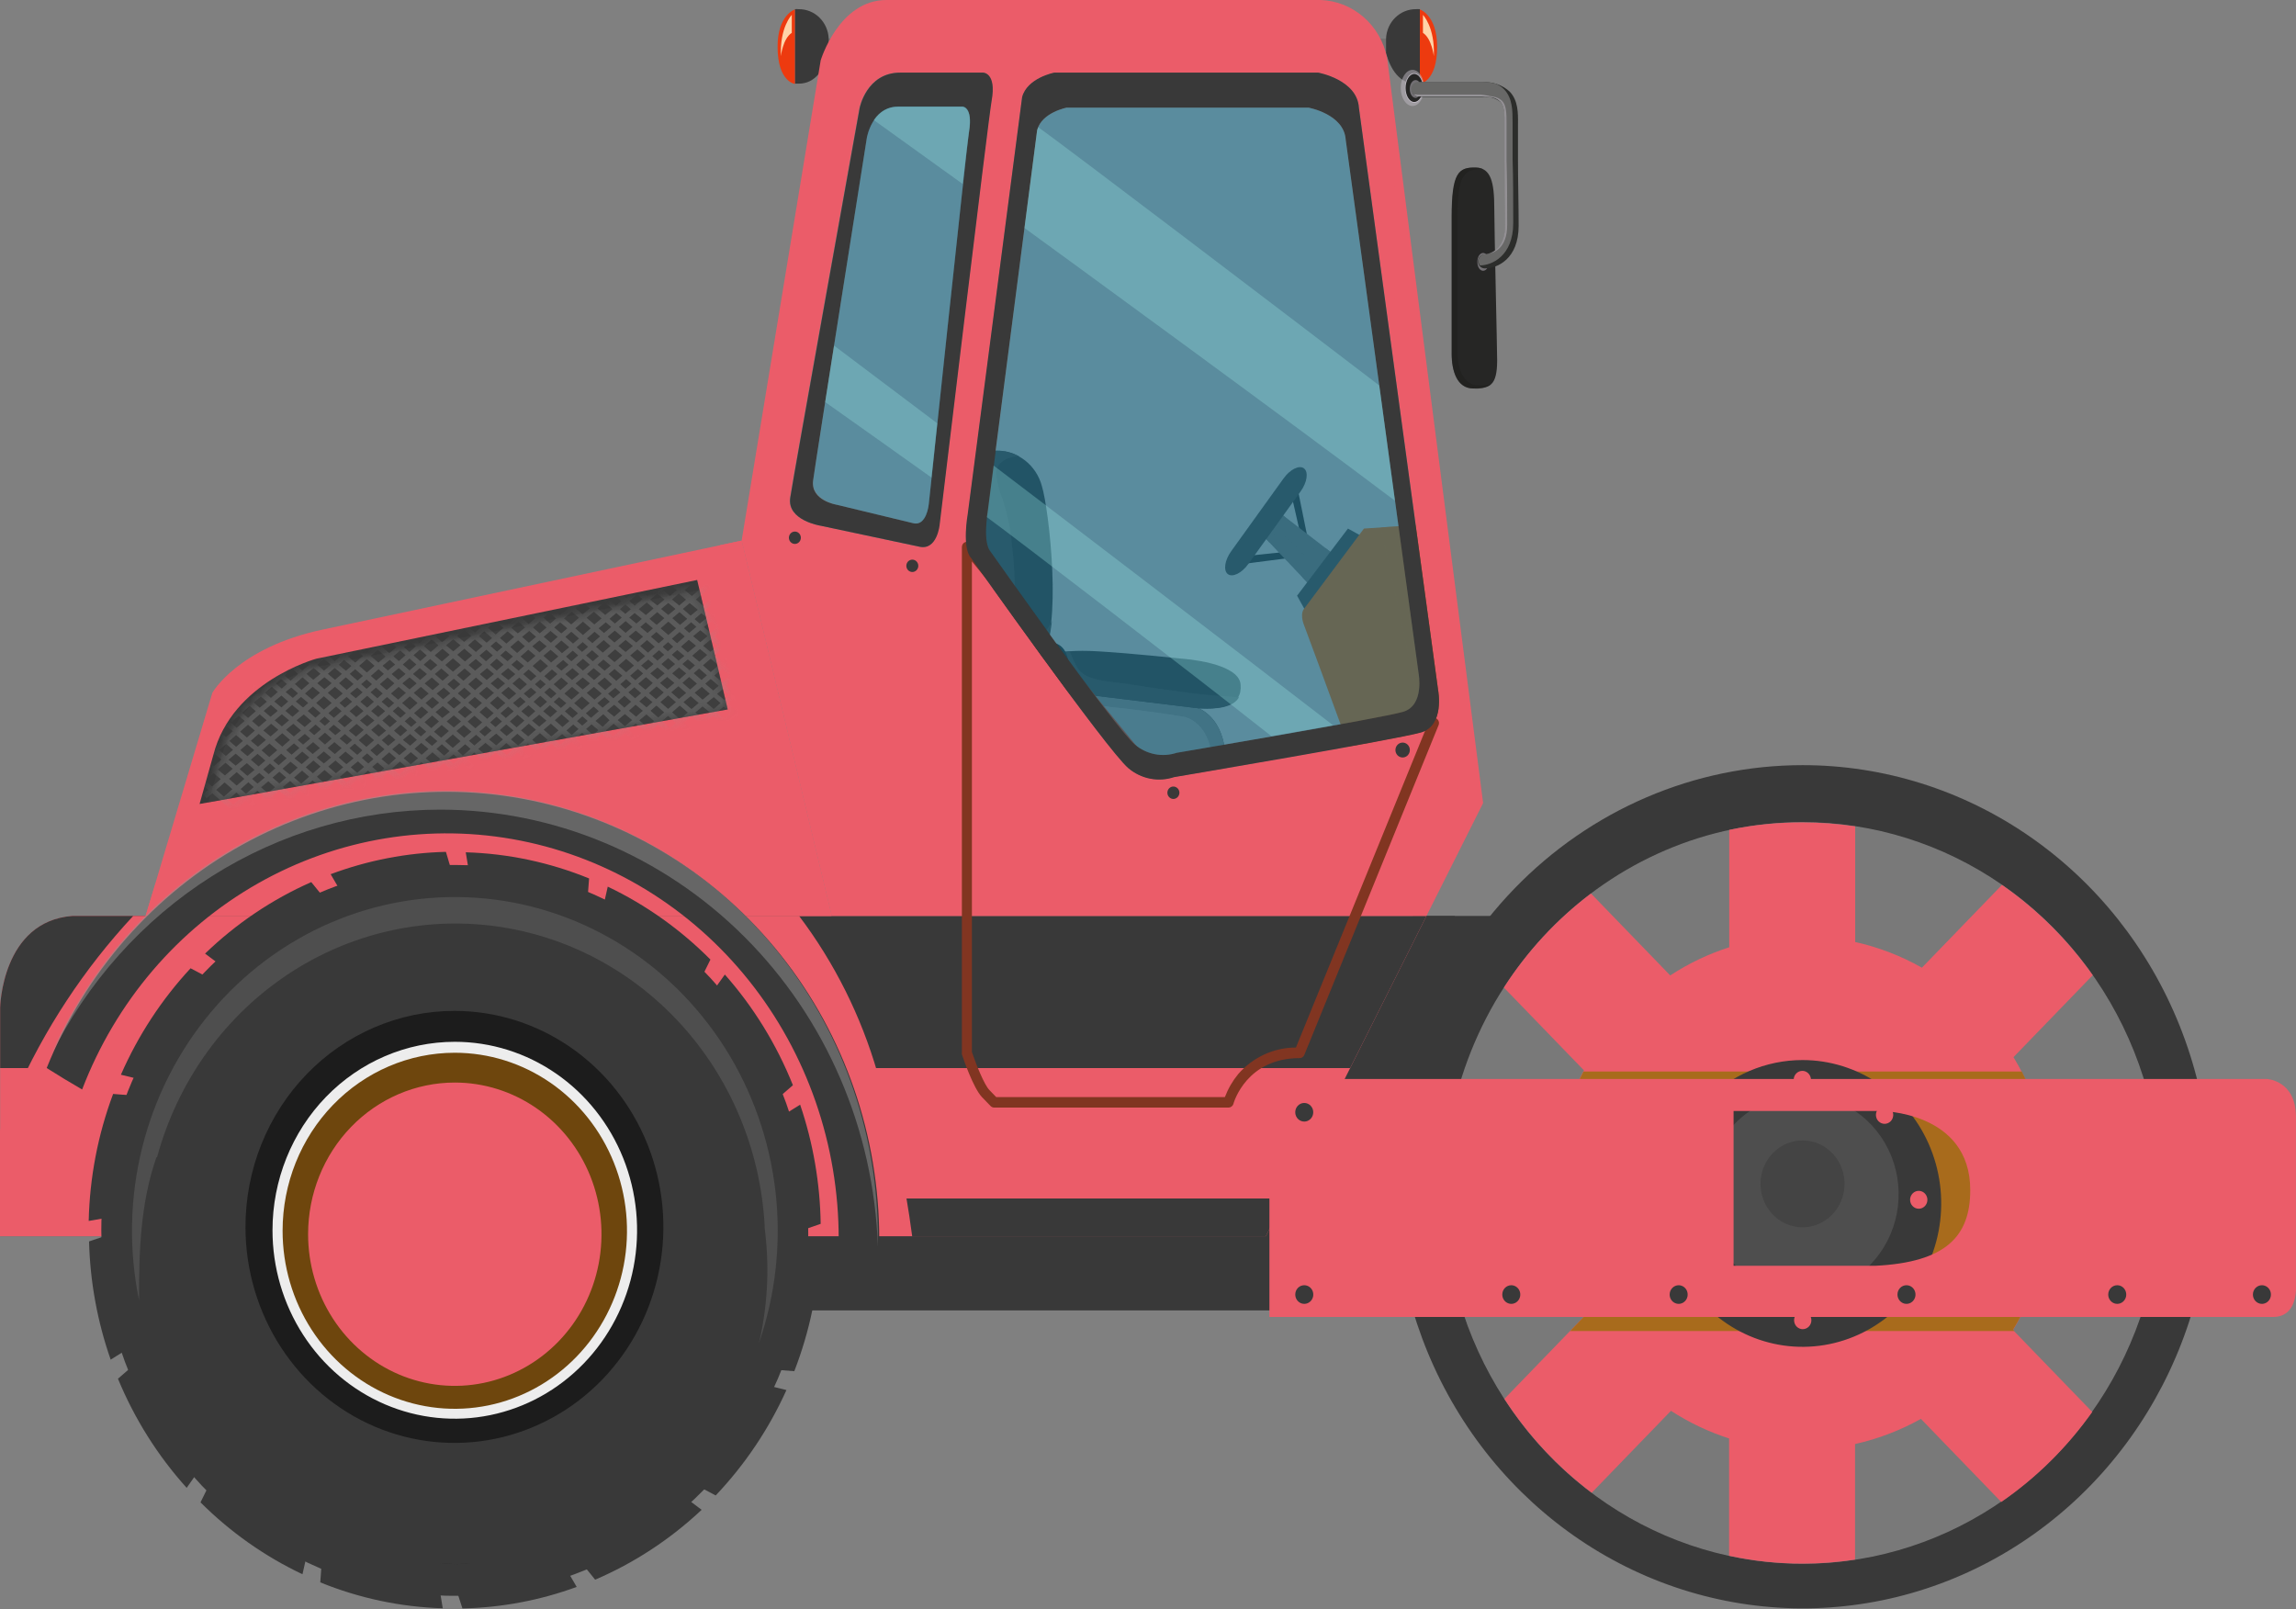 <?xml version="1.0" encoding="UTF-8"?> <svg xmlns="http://www.w3.org/2000/svg" width="234" height="164" viewBox="0 0 234 164" fill="none"><rect x="0" y="0" width="234" height="164" fill="#808080" stroke="none"/> <g clip-path="url(#clip0_2_2139)"> <path d="M140.741 77.148L133.581 85.127H141.761L140.741 77.148Z" fill="#393939"></path> <path d="M132.193 49.529L133.177 54.38L132.685 55.124L131.598 50.341L132.193 49.529Z" fill="#2B2B2B"></path> <path d="M126.384 57.516L131.143 56.901L131.657 56.179L126.928 56.673L126.384 57.516Z" fill="#2B2B2B"></path> <path d="M142.216 83.457H101.263V89.636H138.993L142.216 83.457Z" fill="#23211F"></path> <g style="mix-blend-mode:multiply"> <path d="M142.216 86.455H101.263V89.636H138.993L142.216 86.455Z" fill="#696969"></path> </g> <path d="M138.376 58.396L130.563 52.368L128.786 54.661L135.674 61.934L138.376 58.396Z" fill="#525252"></path> <g style="mix-blend-mode:multiply" opacity="0.4"> <path d="M136.716 60.568L135.674 61.934L128.786 54.661L129.762 53.393C131.15 54.783 135.769 59.558 136.716 60.568Z" fill="#525252"></path> </g> <g style="mix-blend-mode:multiply"> <path d="M129.358 55.268L128.786 54.661L130.563 52.383L131.033 52.748C130.489 53.591 129.931 54.426 129.358 55.268Z" fill="#525252"></path> </g> <g style="mix-blend-mode:multiply"> <path d="M135.094 55.861L138.369 58.396L135.674 61.934L132.736 58.844C133.551 57.872 134.337 56.87 135.094 55.861Z" fill="#525252"></path> </g> <path d="M139.228 54.897L137.378 53.872L132.193 60.712L133.412 62.913L139.228 54.897Z" fill="#393939"></path> <path d="M125.489 56.164C124.82 57.09 124.659 58.138 125.136 58.51C125.614 58.874 126.546 58.419 127.214 57.493L132.553 50.083C133.221 49.157 133.375 48.109 132.898 47.737C132.421 47.373 131.488 47.828 130.82 48.755L125.489 56.164Z" fill="#393939"></path> <path d="M145.448 59.178L144.266 53.515L139.008 53.871L132.928 62.017C132.928 62.017 132.414 62.481 132.928 63.779C133.442 65.077 141.079 85.993 141.079 85.993L148.774 81.695L145.448 59.178Z" fill="#914A17"></path> <g style="mix-blend-mode:multiply" opacity="0.5"> <path d="M145.448 59.178L144.266 53.515L140.741 53.758L146.021 78.241C146.021 78.241 139.639 82.037 139.838 82.576L141.079 85.985L148.774 81.695L145.448 59.178Z" fill="#914A17"></path> </g> <path d="M96.681 69.366C96.681 69.366 114.232 70.74 121.648 72.008C121.648 72.008 124.094 72.464 124.762 75.91C125.43 79.357 126.429 90.957 126.429 90.957H105.655L96.681 69.366Z" fill="#363432"></path> <path d="M100.984 79.699L96.681 69.366C96.681 69.366 114.232 70.74 121.648 72.008C121.648 72.008 124.094 72.464 124.762 75.91C124.931 76.768 125.114 78.135 125.305 79.706L100.984 79.699Z" fill="#5C5C5C"></path> <g style="mix-blend-mode:multiply"> <path d="M104.054 71.196C104.054 71.196 114.232 71.955 120.708 73.064C120.708 73.064 122.838 73.466 123.411 76.465C123.984 79.463 124.703 87.761 124.703 87.761H110.868L109.4 76.1L104.26 72.304L104.054 71.196Z" fill="#696969"></path> </g> <g style="mix-blend-mode:multiply"> <path d="M120.415 73.747C114.694 72.775 106.095 72.069 104.157 71.91L104.054 71.196C104.054 71.196 114.232 71.955 120.708 73.064C120.708 73.064 122.838 73.466 123.411 76.465C123.984 79.463 124.703 87.761 124.703 87.761H124.343C124.167 85.727 123.609 79.623 123.117 77.133C122.537 74.164 120.415 73.747 120.415 73.747Z" fill="#696969"></path> </g> <g style="mix-blend-mode:screen"> <path d="M135.285 56.233L130.879 52.771L130.695 53.014L134.822 56.848L135.285 56.233Z" fill="#525252"></path> </g> <path d="M120.562 67.142C120.562 67.142 126.23 67.529 126.436 69.746C126.642 71.963 124.483 72.304 122.184 72.19L104.465 70.034C104.094 69.971 103.746 69.804 103.46 69.551C103.174 69.298 102.96 68.969 102.842 68.599C101.471 62.251 100.41 55.835 99.663 49.377C99.663 49.377 99.516 46.014 101.513 45.938C102.568 45.915 103.6 46.257 104.445 46.909C105.291 47.56 105.903 48.485 106.183 49.536C106.918 51.905 108.328 64.31 106.029 67.066C106.029 67.066 107.263 66.109 111.904 66.383C115.223 66.572 120.562 67.142 120.562 67.142Z" fill="#303030"></path> <path d="M101.528 45.938C102.362 45.903 103.189 46.111 103.914 46.538H103.745C102.769 46.5 101.476 47.138 101.542 48.307C101.619 49.124 101.812 49.924 102.115 50.683C102.483 51.771 102.766 52.888 102.96 54.023C103.285 56.41 103.457 58.817 103.474 61.228C103.474 62.359 103.408 63.779 104.34 64.584C105.016 65.168 106.235 64.728 106.734 64.09C106.924 63.844 107.083 63.574 107.204 63.285C107.028 64.978 106.683 66.36 106.08 67.081C106.08 67.081 106.763 66.557 109.018 66.39C109.488 67.324 109.701 68.387 110.736 68.873C112.006 69.473 113.754 69.518 115.142 69.731C117.206 70.072 119.276 70.361 121.347 70.627C122.985 70.847 124.637 70.938 126.274 71.067C125.665 72.122 123.998 72.289 122.258 72.206L104.538 70.05C104.167 69.986 103.819 69.819 103.533 69.566C103.247 69.313 103.034 68.984 102.916 68.615C101.545 62.267 100.483 55.851 99.736 49.392C99.736 49.392 99.53 46.014 101.528 45.938Z" fill="#393939"></path> <path d="M101.256 69.746C101.256 69.746 103.525 65.54 106.786 65.457C110.046 65.373 108.636 70.543 108.636 70.543L101.256 69.746Z" fill="#262626"></path> <g style="mix-blend-mode:screen"> <path d="M103.452 46.766C103.452 46.766 105.141 46.917 106.066 50.698C106.991 54.479 107.19 62.504 106.676 63.521C106.676 63.536 106.397 50.63 103.452 46.766Z" fill="#303030"></path> </g> <path d="M104.994 68.197C104.994 68.399 105.052 68.596 105.16 68.763C105.269 68.931 105.423 69.061 105.603 69.138C105.783 69.215 105.982 69.234 106.173 69.195C106.364 69.155 106.539 69.057 106.676 68.914C106.814 68.771 106.907 68.589 106.944 68.391C106.981 68.193 106.96 67.988 106.885 67.803C106.809 67.617 106.682 67.459 106.519 67.348C106.356 67.237 106.166 67.178 105.971 67.18C105.842 67.18 105.714 67.206 105.595 67.257C105.476 67.309 105.368 67.384 105.277 67.478C105.187 67.573 105.115 67.685 105.066 67.808C105.017 67.932 104.993 68.064 104.994 68.197Z" fill="#393939"></path> <path d="M105.449 68.197C105.449 68.305 105.48 68.411 105.538 68.501C105.596 68.591 105.679 68.661 105.775 68.702C105.872 68.743 105.978 68.754 106.081 68.733C106.183 68.712 106.278 68.66 106.352 68.584C106.425 68.507 106.476 68.41 106.496 68.304C106.517 68.198 106.506 68.088 106.466 67.988C106.426 67.888 106.358 67.803 106.271 67.743C106.184 67.682 106.082 67.65 105.978 67.65C105.837 67.65 105.703 67.708 105.604 67.811C105.505 67.913 105.449 68.052 105.449 68.197Z" fill="#262626"></path> <g style="mix-blend-mode:screen"> <path d="M126.216 70.247C126.216 70.247 126.547 68.091 120.87 67.332C120.87 67.332 111.508 66.383 110.59 66.527C110.59 66.527 121.201 67.529 123.22 68.174C124.392 68.551 125.433 69.271 126.216 70.247Z" fill="#303030"></path> </g> <path d="M142.055 3.933H140.66C140.66 3.933 139.647 4.631 140.741 5.603H141.96L142.055 3.933Z" fill="#727271"></path> <path d="M144.317 0.934C144.447 0.922 144.577 0.922 144.707 0.934V8.526C144.577 8.533 144.447 8.533 144.317 8.526C142.628 8.526 141.725 7.076 141.263 5.428V3.91C141.301 3.102 141.64 2.34 142.21 1.785C142.779 1.23 143.535 0.925 144.317 0.934Z" fill="#393939"></path> <path d="M144.706 0.964C144.706 0.964 146.461 1.518 146.469 4.76C146.469 8.343 144.706 8.556 144.706 8.556V0.964Z" fill="#ED3A0F"></path> <g style="mix-blend-mode:screen"> <path d="M145.022 1.518C145.022 1.518 146.256 2.763 146.131 5.724C146.131 5.724 145.925 3.932 145.022 3.348V1.518Z" fill="#FFD4A8"></path> </g> <path d="M83.662 3.933H85.057C85.057 3.933 86.07 4.631 84.976 5.603H83.757L83.662 3.933Z" fill="#727271"></path> <path d="M81.4 0.934C81.27 0.922 81.14 0.922 81.011 0.934V8.526C81.14 8.533 81.27 8.533 81.4 8.526C83.089 8.526 83.992 7.076 84.455 5.428V3.91C84.417 3.102 84.077 2.34 83.508 1.785C82.938 1.23 82.183 0.925 81.4 0.934Z" fill="#393939"></path> <path d="M81.011 0.964C81.011 0.964 79.248 1.518 79.248 4.76C79.248 8.343 81.011 8.556 81.011 8.556V0.964Z" fill="#ED3A0F"></path> <g style="mix-blend-mode:screen"> <path d="M80.695 1.518C80.695 1.518 79.461 2.763 79.586 5.724C79.586 5.724 79.784 3.932 80.695 3.348V1.518Z" fill="#FFD4A8"></path> </g> <path d="M81.018 110.597L134.477 114.317L144.03 93.349H157.748L142.062 133.555H81.018V110.597Z" fill="#393939"></path> <g style="mix-blend-mode:multiply"> <path d="M81.011 129.456V110.605L134.477 114.325L144.023 93.356H148.29C144.618 100.402 141.335 107.621 137.642 114.614C135.013 119.609 132.215 124.483 129.454 129.433L81.011 129.456Z" fill="#393939"></path> </g> <path d="M7.409 93.349H145.382L129.006 125.993H0.015V102.702C0.015 102.702 0.169 93.903 7.409 93.349Z" fill="#EB5C69"></path> <path d="M130.938 122.145L129.006 125.994H0.015V122.145H130.938Z" fill="#393939"></path> <path d="M0.015 108.859V102.702C0.015 102.702 0.169 93.88 7.409 93.349H145.382L137.598 108.859H0.015Z" fill="#393939"></path> <path d="M1.513 111.683C4.502 104.909 8.581 98.71 13.578 93.349H81.437C85.045 98.124 87.757 103.554 89.434 109.36C91.042 114.797 92.223 120.36 92.966 125.993H0V115.221C0.485 114.029 0.984 112.882 1.513 111.683Z" fill="#EB5C69"></path> <path d="M21.641 70.611C21.641 70.611 24.204 66.01 32.883 64.166L75.585 55.101L84.764 93.349H14.841L21.641 70.611Z" fill="#EB5C69"></path> <path d="M82.854 90.585C82.854 90.464 76.047 65.866 73.374 55.572L75.577 55.101L84.756 93.349H14.833L15.861 90.016C20.267 89.811 82.854 90.585 82.854 90.585Z" fill="#EB5C69"></path> <path d="M10.325 125.394C10.323 132.761 12.435 139.962 16.393 146.088C20.351 152.214 25.977 156.989 32.559 159.81C39.142 162.63 46.386 163.368 53.375 161.932C60.364 160.496 66.784 156.949 71.823 151.741C76.862 146.532 80.293 139.896 81.684 132.67C83.075 125.445 82.362 117.956 79.635 111.15C76.909 104.344 72.291 98.526 66.367 94.433C60.442 90.341 53.477 88.156 46.351 88.156C41.62 88.155 36.936 89.118 32.565 90.988C28.194 92.859 24.223 95.602 20.877 99.06C17.532 102.518 14.878 106.623 13.067 111.142C11.257 115.66 10.325 120.503 10.325 125.394Z" fill="#393939"></path> <path d="M11.242 125.789V124.05L9.04 124.437C9.14 120.006 9.982 115.627 11.529 111.493L13.915 111.683L14.569 110.081L12.322 109.535C14.076 105.528 16.477 101.859 19.423 98.686L21.626 99.847L22.823 98.625L20.899 97.19C24.07 94.129 27.733 91.663 31.723 89.902L33.353 91.906L34.954 91.246L33.698 89.097C37.47 87.688 41.438 86.918 45.447 86.82L46.196 89.348H47.878L47.467 86.865C51.775 86.991 56.029 87.893 60.038 89.53L59.84 92.134L61.39 92.81L61.94 90.365C65.811 92.211 69.35 94.724 72.404 97.798L71.281 100.075L72.456 101.313L73.873 99.324C76.804 102.638 79.152 106.456 80.812 110.605L78.969 112.199L79.586 113.809L81.547 112.586C82.873 116.492 83.58 120.594 83.64 124.733L81.437 125.493V127.223L83.596 126.844C83.442 131.271 82.547 135.638 80.952 139.75L78.749 139.575L78.096 141.17L80.152 141.671C78.356 145.649 75.917 149.282 72.941 152.413L71.039 151.411L69.842 152.626L71.509 153.878C68.315 156.881 64.643 159.29 60.655 160.999L59.311 159.337L57.747 159.975L58.775 161.736C55.032 163.107 51.1 163.848 47.129 163.93L46.475 161.91H44.794L45.124 163.915C40.846 163.788 36.623 162.894 32.641 161.273L32.795 159.124L31.282 158.433L30.827 160.445C26.988 158.628 23.474 156.151 20.436 153.119L21.398 151.16L20.231 149.923L19.026 151.639C16.085 148.379 13.715 144.616 12.021 140.517L13.725 139.044L13.115 137.427L11.279 138.573C9.926 134.705 9.182 130.637 9.076 126.525L11.242 125.789Z" fill="#393939"></path> <path d="M13.438 125.379C13.438 132.109 15.368 138.687 18.985 144.283C22.601 149.879 27.742 154.24 33.756 156.815C39.77 159.391 46.387 160.064 52.772 158.752C59.156 157.439 65.02 154.198 69.623 149.439C74.226 144.68 77.361 138.618 78.631 132.017C79.901 125.417 79.249 118.575 76.758 112.357C74.267 106.14 70.048 100.826 64.636 97.087C59.223 93.348 52.86 91.352 46.351 91.352C42.029 91.352 37.749 92.232 33.756 93.942C29.762 95.652 26.134 98.159 23.078 101.318C20.022 104.478 17.598 108.229 15.944 112.357C14.29 116.486 13.438 120.91 13.438 125.379Z" fill="#393939"></path> <g style="mix-blend-mode:screen"> <g style="mix-blend-mode:screen" opacity="0.5"> <path d="M15.943 117.931C14.298 122.684 14.158 127.565 14.173 132.522C13.114 127.375 13.225 122.044 14.496 116.948C15.767 111.853 18.165 107.131 21.5 103.156C24.835 99.18 29.017 96.059 33.716 94.037C38.416 92.015 43.505 91.148 48.584 91.504C53.662 91.86 58.592 93.429 62.984 96.088C67.377 98.747 71.113 102.424 73.898 106.828C76.684 111.233 78.443 116.245 79.038 121.472C79.632 126.698 79.046 131.996 77.325 136.949C77.391 136.683 77.457 136.425 77.508 136.189C78.271 132.556 78.412 128.812 77.927 125.128C77.927 125.029 77.927 124.931 77.927 124.832C77.484 117.124 74.413 109.828 69.259 104.24C64.105 98.652 57.202 95.134 49.776 94.31C42.35 93.486 34.882 95.41 28.698 99.74C22.515 104.07 18.016 110.526 16.001 117.961L15.943 117.931Z" fill="#636363"></path> </g> <path d="M44.721 159.36C45.264 159.36 45.8 159.406 46.351 159.406C45.8 159.406 45.235 159.39 44.721 159.36Z" fill="#1C1C1C"></path> <path d="M46.351 159.406C46.894 159.406 47.438 159.406 47.974 159.36C47.438 159.39 46.894 159.406 46.351 159.406Z" fill="#1C1C1C"></path> </g> <g style="mix-blend-mode:screen"> <path d="M25.018 125.083C25.026 129.435 26.281 133.688 28.625 137.304C30.97 140.919 34.298 143.735 38.19 145.396C42.082 147.056 46.362 147.487 50.491 146.633C54.619 145.779 58.41 143.68 61.385 140.599C64.36 137.518 66.384 133.595 67.203 129.326C68.022 125.056 67.598 120.631 65.985 116.611C64.372 112.59 61.642 109.154 58.141 106.736C54.64 104.319 50.524 103.028 46.314 103.028C43.514 103.028 40.742 103.599 38.156 104.708C35.57 105.817 33.221 107.442 31.243 109.49C29.265 111.539 27.697 113.97 26.629 116.646C25.561 119.321 25.014 122.188 25.018 125.083Z" fill="#1C1C1C"></path> </g> <g style="mix-blend-mode:screen"> <path d="M27.772 125.379C27.771 129.178 28.859 132.892 30.9 136.052C32.94 139.211 35.841 141.674 39.236 143.129C42.631 144.584 46.366 144.966 49.971 144.225C53.575 143.485 56.886 141.656 59.485 138.971C62.084 136.285 63.854 132.862 64.572 129.136C65.289 125.41 64.922 121.548 63.516 118.038C62.11 114.528 59.728 111.527 56.673 109.417C53.618 107.306 50.026 106.179 46.351 106.179C41.425 106.179 36.7 108.202 33.216 111.802C29.733 115.402 27.774 120.286 27.772 125.379Z" fill="#EDEDED"></path> </g> <path d="M28.801 125.439C28.801 129.028 29.83 132.536 31.758 135.52C33.687 138.504 36.428 140.829 39.635 142.203C42.842 143.576 46.37 143.935 49.775 143.235C53.179 142.535 56.306 140.807 58.761 138.269C61.215 135.732 62.887 132.499 63.564 128.979C64.241 125.459 63.894 121.811 62.565 118.496C61.237 115.18 58.988 112.347 56.102 110.353C53.215 108.359 49.822 107.295 46.351 107.295C41.696 107.295 37.232 109.207 33.941 112.609C30.65 116.012 28.801 120.627 28.801 125.439Z" fill="#6E460D"></path> <path d="M31.4 125.789C31.4 128.846 32.277 131.834 33.92 134.376C35.562 136.918 37.898 138.899 40.629 140.069C43.361 141.239 46.367 141.545 49.268 140.949C52.168 140.352 54.832 138.88 56.923 136.718C59.014 134.557 60.438 131.803 61.014 128.804C61.591 125.806 61.295 122.698 60.164 119.874C59.032 117.049 57.116 114.635 54.657 112.937C52.199 111.238 49.308 110.332 46.351 110.332C42.386 110.332 38.583 111.96 35.779 114.859C32.975 117.758 31.4 121.689 31.4 125.789Z" fill="#EB5C69"></path> <path d="M36.555 125.364C36.555 127.367 37.13 129.325 38.206 130.99C39.282 132.656 40.812 133.954 42.602 134.72C44.392 135.487 46.362 135.687 48.262 135.296C50.162 134.906 51.908 133.941 53.278 132.525C54.648 131.108 55.581 129.304 55.959 127.339C56.337 125.375 56.143 123.339 55.401 121.488C54.66 119.637 53.404 118.056 51.793 116.943C50.182 115.83 48.288 115.236 46.351 115.236C45.065 115.236 43.791 115.498 42.602 116.007C41.414 116.516 40.334 117.262 39.424 118.202C38.515 119.143 37.793 120.259 37.301 121.488C36.809 122.717 36.555 124.034 36.555 125.364Z" fill="#EB5C69"></path> <path d="M45.389 112.419C45.387 112.612 45.441 112.801 45.544 112.961C45.646 113.122 45.792 113.248 45.964 113.323C46.136 113.397 46.325 113.418 46.508 113.381C46.69 113.344 46.858 113.253 46.991 113.117C47.123 112.981 47.213 112.808 47.25 112.619C47.287 112.431 47.269 112.235 47.198 112.057C47.127 111.879 47.006 111.727 46.852 111.62C46.697 111.513 46.515 111.455 46.329 111.455C46.081 111.455 45.843 111.557 45.667 111.737C45.49 111.918 45.391 112.163 45.389 112.419Z" fill="#EB5C69"></path> <path d="M45.433 138.33C45.432 138.523 45.486 138.712 45.589 138.873C45.691 139.034 45.838 139.16 46.01 139.234C46.182 139.309 46.372 139.329 46.555 139.291C46.738 139.254 46.906 139.161 47.038 139.025C47.17 138.889 47.259 138.715 47.295 138.526C47.331 138.336 47.312 138.14 47.24 137.963C47.168 137.785 47.046 137.633 46.891 137.527C46.735 137.421 46.552 137.365 46.366 137.366C46.118 137.366 45.881 137.468 45.706 137.649C45.531 137.829 45.433 138.075 45.433 138.33Z" fill="#EB5C69"></path> <path d="M33.816 126.366C34 126.366 34.181 126.309 34.334 126.203C34.487 126.097 34.607 125.947 34.678 125.77C34.748 125.594 34.767 125.4 34.731 125.213C34.695 125.026 34.606 124.855 34.475 124.72C34.345 124.585 34.179 124.493 33.998 124.456C33.817 124.419 33.629 124.438 33.459 124.511C33.289 124.584 33.143 124.707 33.041 124.866C32.938 125.024 32.883 125.211 32.883 125.401C32.883 125.657 32.982 125.902 33.157 126.083C33.331 126.264 33.569 126.366 33.816 126.366Z" fill="#EB5C69"></path> <path d="M58.878 126.32C59.063 126.32 59.243 126.264 59.397 126.158C59.55 126.052 59.669 125.901 59.74 125.725C59.811 125.549 59.829 125.355 59.793 125.168C59.757 124.981 59.668 124.809 59.538 124.674C59.407 124.539 59.241 124.448 59.06 124.41C58.88 124.373 58.692 124.392 58.522 124.465C58.351 124.538 58.206 124.662 58.103 124.82C58.001 124.979 57.946 125.165 57.946 125.356C57.946 125.612 58.044 125.857 58.219 126.038C58.394 126.219 58.631 126.32 58.878 126.32Z" fill="#EB5C69"></path> <path d="M36.812 116.914C36.943 117.049 37.109 117.142 37.29 117.18C37.471 117.217 37.659 117.199 37.83 117.126C38 117.053 38.146 116.929 38.249 116.771C38.352 116.612 38.407 116.425 38.407 116.234C38.407 116.043 38.352 115.857 38.249 115.698C38.146 115.539 38 115.416 37.83 115.343C37.659 115.27 37.471 115.252 37.29 115.289C37.109 115.327 36.943 115.419 36.812 115.555C36.639 115.736 36.541 115.98 36.541 116.234C36.541 116.489 36.639 116.733 36.812 116.914Z" fill="#EB5C69"></path> <path d="M54.568 135.202C54.698 135.338 54.864 135.43 55.045 135.468C55.226 135.506 55.414 135.487 55.585 135.414C55.756 135.342 55.902 135.218 56.005 135.059C56.107 134.901 56.162 134.714 56.162 134.523C56.162 134.332 56.107 134.145 56.005 133.987C55.902 133.828 55.756 133.704 55.585 133.632C55.414 133.559 55.226 133.54 55.045 133.578C54.864 133.616 54.698 133.708 54.568 133.844C54.481 133.932 54.412 134.038 54.365 134.155C54.318 134.272 54.294 134.397 54.294 134.523C54.294 134.649 54.318 134.774 54.365 134.891C54.412 135.008 54.481 135.114 54.568 135.202Z" fill="#EB5C69"></path> <path d="M38.163 135.233C38.337 135.052 38.434 134.808 38.434 134.553C38.434 134.299 38.337 134.054 38.163 133.874C38.077 133.784 37.975 133.713 37.862 133.664C37.749 133.616 37.628 133.591 37.506 133.591C37.384 133.591 37.263 133.616 37.15 133.664C37.037 133.713 36.935 133.784 36.849 133.874C36.76 133.962 36.69 134.067 36.641 134.184C36.593 134.301 36.568 134.426 36.568 134.553C36.568 134.68 36.593 134.806 36.641 134.923C36.69 135.039 36.76 135.145 36.849 135.233C36.935 135.323 37.037 135.394 37.15 135.442C37.263 135.491 37.384 135.516 37.506 135.516C37.628 135.516 37.749 135.491 37.862 135.442C37.975 135.394 38.077 135.323 38.163 135.233Z" fill="#EB5C69"></path> <path d="M55.853 116.883C55.94 116.794 56.01 116.687 56.057 116.57C56.104 116.453 56.128 116.327 56.128 116.2C56.128 116.073 56.104 115.947 56.057 115.83C56.01 115.713 55.94 115.606 55.853 115.517C55.678 115.336 55.44 115.234 55.193 115.234C54.945 115.234 54.707 115.336 54.532 115.517C54.356 115.698 54.258 115.944 54.258 116.2C54.258 116.456 54.356 116.702 54.532 116.883C54.618 116.973 54.721 117.045 54.835 117.094C54.948 117.142 55.07 117.167 55.193 117.167C55.315 117.167 55.437 117.142 55.55 117.094C55.664 117.045 55.767 116.973 55.853 116.883Z" fill="#EB5C69"></path> <path d="M85.476 127.307C85.476 126.966 85.476 126.631 85.476 126.29C85.486 116.673 82.251 107.354 76.328 99.939C70.405 92.525 62.165 87.478 53.029 85.671C43.893 83.864 34.434 85.409 26.282 90.04C18.129 94.67 11.795 102.097 8.371 111.038C7.152 110.332 5.948 109.611 4.759 108.851C8.663 99.104 15.717 91.057 24.717 86.084C33.717 81.111 44.107 79.518 54.116 81.578C64.125 83.638 73.133 89.222 79.605 97.379C86.078 105.537 89.613 115.762 89.61 126.313C89.61 126.654 89.61 126.988 89.61 127.33L85.476 127.307Z" fill="#393939"></path> <g style="mix-blend-mode:screen" opacity="0.5"> <path d="M44.853 82.515C36.635 82.524 28.579 84.878 21.572 89.317C14.565 93.756 8.879 100.109 5.14 107.675C9.244 98.118 16.402 90.311 25.414 85.566C34.426 80.82 44.743 79.424 54.633 81.612C64.522 83.801 73.383 89.44 79.726 97.584C86.07 105.727 89.51 115.879 89.47 126.335C89.47 126.571 89.47 126.806 89.47 127.041C89.059 115.09 84.179 103.771 75.857 95.465C67.534 87.16 56.42 82.518 44.853 82.515Z" fill="#949494"></path> </g> <path d="M83.64 6.157C83.64 6.157 85.483 0 90.344 0H134.595C136.197 0.056 137.735 0.667 138.963 1.733C140.19 2.8 141.036 4.261 141.365 5.884L151.154 81.847L145.382 93.349H84.763L75.584 55.101L83.64 6.157ZM98.995 56.847C98.995 56.847 112.793 76.442 114.996 78.272C115.637 78.813 116.398 79.179 117.211 79.338C118.025 79.498 118.863 79.444 119.651 79.183C119.651 79.183 142.415 75.341 144.831 74.627C147.247 73.914 146.572 70.368 146.572 70.368L138.494 10.993C138.318 8.138 134.352 7.425 134.352 7.425H107.447C107.447 7.425 104.686 7.956 104.172 9.923L98.65 52.437C98.65 52.437 98.047 55.815 98.995 56.847ZM83.64 53.583L93.7 55.724C95.485 56.103 95.734 53.492 95.734 53.492C95.734 53.492 100.713 12.018 101.036 10.257C101.55 7.402 100.17 7.402 100.17 7.402H91.725C88.273 7.402 87.583 11.023 87.583 11.023C87.583 11.023 80.857 48.413 80.512 50.728C80.166 53.044 83.64 53.583 83.64 53.583Z" fill="#EB5C69"></path> <g style="mix-blend-mode:multiply"> <path d="M101.33 112.883H125.21C125.323 112.882 125.433 112.843 125.524 112.772C125.614 112.7 125.679 112.601 125.709 112.488C125.761 112.306 127.068 107.842 132.458 107.842C132.558 107.842 132.656 107.812 132.739 107.756C132.823 107.699 132.889 107.618 132.928 107.523L146.615 73.906C146.652 73.819 146.666 73.722 146.654 73.627C146.642 73.532 146.606 73.442 146.549 73.367C146.495 73.293 146.421 73.235 146.337 73.2C146.253 73.165 146.161 73.155 146.072 73.17L116.971 77.429L98.943 55.413C98.876 55.328 98.784 55.267 98.682 55.238C98.579 55.209 98.471 55.214 98.371 55.251C98.271 55.288 98.185 55.357 98.125 55.447C98.064 55.537 98.032 55.644 98.032 55.754V107.287C98.021 107.345 98.021 107.404 98.032 107.462C98.15 107.811 99.185 110.893 100.089 111.827L100.933 112.7C100.983 112.758 101.044 112.805 101.112 112.836C101.181 112.868 101.255 112.883 101.33 112.883ZM124.828 111.812H101.528L100.838 111.098C100.294 110.537 99.472 108.456 99.053 107.219V57.219L116.347 78.332C116.405 78.399 116.478 78.451 116.56 78.483C116.642 78.514 116.73 78.525 116.817 78.514L145.294 74.347L132.076 106.764C130.969 106.763 129.874 107.002 128.862 107.466C127.85 107.931 126.943 108.609 126.201 109.459C125.627 110.155 125.168 110.945 124.843 111.797L124.828 111.812Z" fill="#813521"></path> </g> <path d="M104.171 9.9C104.685 7.933 107.446 7.402 107.446 7.402H134.352C134.352 7.402 138.317 8.116 138.494 10.97L146.571 70.368C146.571 70.368 147.261 73.936 144.838 74.65C142.415 75.364 119.658 79.205 119.658 79.205C118.87 79.467 118.032 79.52 117.218 79.361C116.405 79.202 115.644 78.835 115.003 78.294C112.8 76.427 98.965 56.87 98.965 56.87C98.017 55.838 98.62 52.444 98.62 52.444L104.171 9.9ZM100.977 56.263C100.977 56.263 113.615 74.18 115.663 75.888C116.25 76.382 116.947 76.718 117.69 76.864C118.434 77.01 119.201 76.961 119.923 76.723C119.923 76.723 140.785 73.2 142.995 72.547C145.205 71.894 144.574 68.622 144.574 68.622L137.15 14.235C136.988 11.623 133.361 10.97 133.361 10.97H108.709C108.709 10.97 106.176 11.456 105.706 13.248L100.654 52.201C100.654 52.201 100.103 55.314 100.977 56.263Z" fill="#393939"></path> <path opacity="0.3" d="M105.714 13.255C106.184 11.456 108.717 10.977 108.717 10.977H133.354C133.354 10.977 136.981 11.63 137.143 14.242L144.582 68.622C144.582 68.622 145.213 71.894 143.003 72.547C140.792 73.2 119.93 76.723 119.93 76.723C119.209 76.961 118.442 77.01 117.698 76.864C116.954 76.718 116.258 76.382 115.671 75.888C113.615 74.179 100.985 56.263 100.985 56.263C100.111 55.314 100.669 52.209 100.669 52.209L105.714 13.255Z" fill="#00A8E3"></path> <g style="mix-blend-mode:screen" opacity="0.3"> <path d="M105.816 12.967C108.754 15.054 131.885 32.645 140.572 39.287L142.166 51.032C132.34 43.599 107.094 25.174 104.407 23.231L105.699 13.255C105.73 13.156 105.769 13.059 105.816 12.967Z" fill="#9BE9E3"></path> </g> <g style="mix-blend-mode:screen" opacity="0.3"> <path d="M128.477 74.164C122.118 69.154 103.51 54.836 100.573 52.702C100.617 52.383 100.654 52.178 100.654 52.178L101.263 47.449C104.362 49.787 127.449 67.408 135.865 73.921L129.579 75.03L128.477 74.164Z" fill="#9BE9E3"></path> </g> <path d="M80.541 50.728C80.886 48.451 87.612 11.023 87.612 11.023C87.612 11.023 88.302 7.402 91.754 7.402H100.198C100.198 7.402 101.579 7.402 101.065 10.256C100.742 12.018 95.763 53.492 95.763 53.492C95.763 53.492 95.513 56.103 93.729 55.724L83.639 53.583C83.639 53.583 80.195 53.051 80.541 50.728ZM85.27 51.442L93.076 53.325C94.434 53.666 94.654 51.389 94.654 51.389C94.654 51.389 98.51 14.948 98.759 13.377C99.156 10.871 98.091 10.871 98.091 10.871H91.548C88.875 10.871 88.347 14.052 88.347 14.052C88.347 14.052 83.14 46.917 82.868 48.975C82.597 51.032 85.27 51.442 85.27 51.442Z" fill="#393939"></path> <path opacity="0.3" d="M88.346 14.03C88.346 14.03 88.875 10.849 91.548 10.849H98.106C98.106 10.849 99.17 10.849 98.774 13.354C98.524 14.872 94.669 51.366 94.669 51.366C94.669 51.366 94.478 53.644 93.09 53.325L85.284 51.442C85.284 51.442 82.619 50.971 82.883 48.937C83.147 46.902 88.346 14.03 88.346 14.03Z" fill="#00A8E3"></path> <g style="mix-blend-mode:screen" opacity="0.3"> <path d="M98.106 18.744L89.059 12.238C89.323 11.815 89.686 11.469 90.115 11.231C90.544 10.993 91.025 10.872 91.511 10.879H98.106C98.106 10.879 99.17 10.879 98.774 13.384C98.7 13.696 98.473 15.708 98.106 18.744Z" fill="#9BE9E3"></path> </g> <g style="mix-blend-mode:screen" opacity="0.3"> <path d="M84.095 40.973C84.374 39.196 84.682 37.245 84.998 35.218C88.508 37.86 92.016 40.502 95.521 43.144C95.286 45.338 95.088 47.244 94.933 48.671C93.59 47.699 86.357 42.575 84.095 40.973Z" fill="#9BE9E3"></path> </g> <path d="M142.166 120.953C142.166 129.451 144.603 137.759 149.17 144.825C153.737 151.892 160.229 157.399 167.823 160.652C175.418 163.904 183.775 164.755 191.837 163.097C199.9 161.439 207.305 157.346 213.118 151.337C218.931 145.328 222.889 137.671 224.493 129.336C226.097 121 225.274 112.361 222.128 104.509C218.982 96.657 213.655 89.946 206.82 85.225C199.985 80.503 191.949 77.983 183.729 77.983C172.705 77.983 162.134 82.51 154.339 90.569C146.545 98.627 142.166 109.557 142.166 120.953Z" fill="#393939"></path> <g style="mix-blend-mode:screen" opacity="0.5"> <path d="M147.152 121.575C147.15 129.05 149.293 136.358 153.309 142.573C157.325 148.789 163.033 153.634 169.712 156.496C176.392 159.358 183.742 160.107 190.833 158.65C197.925 157.192 204.439 153.594 209.552 148.309C214.665 143.024 218.147 136.29 219.558 128.958C220.969 121.627 220.246 114.028 217.479 107.122C214.713 100.216 210.027 94.313 204.016 90.16C198.004 86.007 190.937 83.791 183.706 83.791C178.906 83.79 174.153 84.766 169.718 86.665C165.283 88.563 161.253 91.346 157.859 94.855C154.464 98.364 151.772 102.529 149.934 107.114C148.097 111.699 147.152 116.613 147.152 121.575Z" fill="#BABABA"></path> </g> <path d="M158.372 121.575C158.366 117.214 159.416 112.921 161.427 109.087L153.269 100.652C155.657 96.939 158.663 93.693 162.147 91.064L170.224 99.415C172.097 98.187 174.12 97.222 176.238 96.545V84.58C178.701 84.065 181.208 83.811 183.721 83.821C185.513 83.824 187.301 83.959 189.074 84.224V96.006C191.451 96.536 193.742 97.418 195.874 98.625L204.033 90.191C207.613 92.675 210.745 95.789 213.285 99.392L205.208 107.743C207.726 111.915 209.057 116.737 209.048 121.655C209.039 126.573 207.69 131.389 205.156 135.552L213.234 143.903C210.687 147.501 207.548 150.608 203.959 153.081L195.772 144.609C193.663 145.788 191.403 146.652 189.06 147.175V158.95C187.288 159.225 185.498 159.362 183.707 159.36C181.192 159.362 178.685 159.094 176.224 158.563V146.605C174.139 145.935 172.147 144.988 170.298 143.789L162.22 152.14C158.735 149.514 155.723 146.276 153.32 142.574L161.478 134.14C159.436 130.289 158.368 125.967 158.372 121.575Z" fill="#EB5C69"></path> <g style="mix-blend-mode:multiply"> <path d="M205.317 135.658H160.017L161.486 134.14C159.465 130.32 158.398 126.041 158.38 121.687C158.362 117.334 159.394 113.045 161.383 109.208H206.052C208.165 113.285 209.195 117.867 209.039 122.489C208.883 127.111 207.546 131.607 205.163 135.522L205.317 135.658Z" fill="#A86B1C"></path> </g> <path d="M169.57 122.653C169.57 125.544 170.399 128.369 171.953 130.773C173.506 133.176 175.714 135.049 178.297 136.155C180.879 137.261 183.722 137.551 186.464 136.987C189.206 136.423 191.725 135.031 193.702 132.987C195.678 130.943 197.025 128.339 197.57 125.504C198.116 122.67 197.836 119.731 196.766 117.061C195.696 114.39 193.884 112.108 191.559 110.502C189.235 108.896 186.502 108.039 183.706 108.039C179.957 108.039 176.361 109.579 173.711 112.319C171.06 115.06 169.57 118.777 169.57 122.653Z" fill="#393939"></path> <path d="M182.803 110.051C182.803 110.231 182.855 110.407 182.952 110.557C183.048 110.707 183.186 110.824 183.347 110.893C183.508 110.962 183.685 110.98 183.856 110.944C184.027 110.909 184.184 110.823 184.307 110.695C184.431 110.568 184.514 110.405 184.548 110.229C184.582 110.052 184.565 109.869 184.498 109.702C184.432 109.536 184.319 109.394 184.174 109.293C184.029 109.193 183.859 109.14 183.684 109.14C183.451 109.142 183.228 109.239 183.063 109.409C182.898 109.579 182.805 109.81 182.803 110.051Z" fill="#EB5C69"></path> <path d="M182.847 134.557C182.847 134.799 182.94 135.031 183.105 135.201C183.27 135.372 183.494 135.468 183.728 135.468C183.962 135.468 184.186 135.372 184.351 135.201C184.517 135.031 184.609 134.799 184.609 134.557C184.609 134.316 184.517 134.084 184.351 133.913C184.186 133.742 183.962 133.646 183.728 133.646C183.494 133.646 183.27 133.742 183.105 133.913C182.94 134.084 182.847 134.316 182.847 134.557Z" fill="#EB5C69"></path> <path d="M171.854 123.238C172.028 123.238 172.199 123.184 172.344 123.084C172.489 122.984 172.602 122.842 172.668 122.675C172.735 122.509 172.752 122.326 172.718 122.149C172.684 121.972 172.6 121.81 172.477 121.683C172.354 121.555 172.197 121.468 172.026 121.433C171.855 121.398 171.678 121.416 171.517 121.485C171.356 121.554 171.218 121.671 171.121 121.821C171.025 121.97 170.973 122.147 170.973 122.327C170.973 122.568 171.066 122.8 171.231 122.971C171.396 123.142 171.62 123.238 171.854 123.238Z" fill="#EB5C69"></path> <path d="M195.558 123.192C195.732 123.191 195.902 123.136 196.046 123.035C196.19 122.934 196.302 122.791 196.367 122.625C196.433 122.458 196.449 122.275 196.414 122.099C196.379 121.923 196.295 121.761 196.171 121.635C196.048 121.508 195.891 121.422 195.72 121.387C195.549 121.353 195.373 121.371 195.212 121.44C195.051 121.51 194.914 121.626 194.818 121.776C194.721 121.926 194.67 122.101 194.67 122.281C194.67 122.402 194.693 122.521 194.737 122.632C194.782 122.743 194.848 122.844 194.93 122.928C195.013 123.013 195.111 123.08 195.219 123.125C195.327 123.171 195.442 123.193 195.558 123.192Z" fill="#EB5C69"></path> <path d="M174.689 114.302C174.812 114.429 174.969 114.516 175.14 114.551C175.311 114.586 175.488 114.567 175.649 114.498C175.809 114.429 175.947 114.313 176.044 114.163C176.14 114.013 176.192 113.837 176.192 113.657C176.192 113.477 176.14 113.301 176.044 113.151C175.947 113.002 175.809 112.885 175.649 112.816C175.488 112.747 175.311 112.728 175.14 112.763C174.969 112.798 174.812 112.885 174.689 113.012C174.607 113.096 174.541 113.197 174.497 113.308C174.452 113.418 174.43 113.537 174.43 113.657C174.43 113.777 174.452 113.896 174.497 114.006C174.541 114.117 174.607 114.218 174.689 114.302Z" fill="#EB5C69"></path> <path d="M191.475 131.596C191.599 131.723 191.756 131.81 191.927 131.845C192.097 131.88 192.274 131.861 192.435 131.792C192.596 131.723 192.734 131.607 192.83 131.457C192.927 131.307 192.979 131.131 192.979 130.951C192.979 130.771 192.927 130.595 192.83 130.445C192.734 130.295 192.596 130.179 192.435 130.11C192.274 130.041 192.097 130.022 191.927 130.057C191.756 130.092 191.599 130.179 191.475 130.306C191.393 130.39 191.328 130.491 191.283 130.602C191.239 130.712 191.216 130.831 191.216 130.951C191.216 131.071 191.239 131.19 191.283 131.3C191.328 131.411 191.393 131.512 191.475 131.596Z" fill="#EB5C69"></path> <path d="M175.945 131.627C176.068 131.499 176.151 131.337 176.185 131.16C176.219 130.983 176.201 130.8 176.134 130.634C176.067 130.468 175.955 130.326 175.81 130.226C175.665 130.126 175.495 130.073 175.32 130.073C175.146 130.073 174.976 130.126 174.831 130.226C174.686 130.326 174.573 130.468 174.507 130.634C174.44 130.8 174.422 130.983 174.456 131.16C174.49 131.337 174.573 131.499 174.696 131.627C174.778 131.712 174.875 131.779 174.983 131.825C175.09 131.871 175.204 131.895 175.32 131.895C175.436 131.895 175.551 131.871 175.658 131.825C175.765 131.779 175.863 131.712 175.945 131.627Z" fill="#EB5C69"></path> <path d="M192.695 114.272C192.818 114.144 192.901 113.982 192.935 113.805C192.969 113.629 192.951 113.446 192.884 113.279C192.817 113.113 192.705 112.971 192.56 112.871C192.415 112.771 192.245 112.718 192.07 112.718C191.896 112.718 191.726 112.771 191.581 112.871C191.436 112.971 191.323 113.113 191.257 113.279C191.19 113.446 191.172 113.629 191.206 113.805C191.24 113.982 191.323 114.144 191.446 114.272C191.528 114.357 191.625 114.424 191.733 114.47C191.84 114.516 191.954 114.54 192.07 114.54C192.186 114.54 192.301 114.516 192.408 114.47C192.515 114.424 192.613 114.357 192.695 114.272Z" fill="#EB5C69"></path> <g style="mix-blend-mode:screen" opacity="0.5"> <path d="M173.911 121.712C173.911 123.715 174.485 125.673 175.562 127.338C176.638 129.004 178.168 130.302 179.958 131.068C181.748 131.835 183.717 132.035 185.618 131.645C187.518 131.254 189.263 130.289 190.633 128.873C192.003 127.457 192.936 125.652 193.314 123.687C193.692 121.723 193.498 119.687 192.757 117.836C192.015 115.986 190.76 114.404 189.149 113.291C187.538 112.178 185.644 111.584 183.707 111.584C181.108 111.584 178.617 112.651 176.78 114.551C174.943 116.45 173.911 119.026 173.911 121.712Z" fill="#636363"></path> </g> <g style="mix-blend-mode:multiply" opacity="0.5"> <path d="M179.426 120.657C179.426 121.532 179.677 122.388 180.147 123.116C180.617 123.844 181.286 124.411 182.068 124.746C182.851 125.081 183.711 125.169 184.542 124.998C185.372 124.827 186.135 124.405 186.734 123.786C187.333 123.167 187.74 122.379 187.906 121.52C188.071 120.662 187.986 119.772 187.662 118.963C187.338 118.154 186.789 117.463 186.085 116.977C185.381 116.49 184.553 116.231 183.707 116.231C182.571 116.231 181.482 116.697 180.679 117.527C179.877 118.357 179.426 119.483 179.426 120.657Z" fill="#393939"></path> </g> <path d="M135.329 109.967H231.019C231.019 109.967 233.993 110.089 233.993 113.824V131.057C233.993 131.057 234.25 134.223 231.665 134.223H129.374V115.919C129.374 115.919 129.352 109.967 135.329 109.967ZM176.679 129.008H191.123C198.363 128.651 200.801 125.971 200.801 121.294C200.801 113.232 191.637 113.232 191.637 113.232H176.679V129.008Z" fill="#EB5C69"></path> <path d="M132.01 113.444C132.03 113.68 132.135 113.9 132.305 114.06C132.474 114.22 132.695 114.309 132.924 114.309C133.153 114.309 133.374 114.22 133.543 114.06C133.712 113.9 133.818 113.68 133.838 113.444C133.85 113.313 133.834 113.181 133.794 113.056C133.753 112.931 133.687 112.817 133.601 112.719C133.515 112.622 133.411 112.544 133.294 112.491C133.177 112.438 133.051 112.411 132.924 112.411C132.796 112.411 132.67 112.438 132.554 112.491C132.437 112.544 132.332 112.622 132.246 112.719C132.16 112.817 132.095 112.931 132.054 113.056C132.013 113.181 131.998 113.313 132.01 113.444Z" fill="#393939"></path> <path d="M132.009 131.931C132.008 132.119 132.061 132.304 132.161 132.461C132.261 132.618 132.405 132.741 132.573 132.814C132.741 132.886 132.926 132.906 133.105 132.869C133.283 132.833 133.448 132.742 133.576 132.609C133.705 132.476 133.793 132.306 133.828 132.122C133.863 131.937 133.844 131.745 133.774 131.572C133.704 131.398 133.585 131.25 133.433 131.146C133.281 131.042 133.102 130.988 132.92 130.989C132.678 130.989 132.447 131.088 132.276 131.265C132.105 131.442 132.009 131.681 132.009 131.931Z" fill="#393939"></path> <path d="M193.384 131.931C193.383 132.119 193.436 132.304 193.536 132.461C193.636 132.618 193.78 132.741 193.948 132.814C194.116 132.886 194.301 132.906 194.48 132.869C194.658 132.833 194.823 132.742 194.951 132.609C195.08 132.476 195.168 132.306 195.203 132.122C195.238 131.937 195.219 131.745 195.149 131.572C195.079 131.398 194.96 131.25 194.808 131.146C194.656 131.042 194.477 130.988 194.295 130.989C194.053 130.989 193.822 131.088 193.651 131.265C193.48 131.442 193.384 131.681 193.384 131.931Z" fill="#393939"></path> <path d="M170.165 131.931C170.164 132.119 170.216 132.303 170.316 132.46C170.416 132.617 170.559 132.74 170.727 132.813C170.894 132.886 171.079 132.906 171.258 132.87C171.436 132.834 171.6 132.744 171.73 132.612C171.859 132.48 171.947 132.31 171.983 132.126C172.019 131.942 172.001 131.751 171.932 131.577C171.863 131.403 171.745 131.254 171.594 131.15C171.443 131.045 171.265 130.989 171.083 130.989C170.841 130.989 170.609 131.088 170.437 131.265C170.265 131.441 170.167 131.68 170.165 131.931Z" fill="#393939"></path> <path d="M153.107 131.931C153.105 132.119 153.158 132.303 153.258 132.46C153.358 132.617 153.501 132.74 153.668 132.813C153.836 132.886 154.021 132.906 154.199 132.87C154.378 132.834 154.542 132.744 154.671 132.612C154.8 132.48 154.888 132.31 154.924 132.126C154.96 131.942 154.942 131.751 154.873 131.577C154.804 131.403 154.686 131.254 154.535 131.15C154.384 131.045 154.206 130.989 154.025 130.989C153.782 130.989 153.55 131.088 153.378 131.265C153.206 131.441 153.109 131.68 153.107 131.931Z" fill="#393939"></path> <path d="M229.609 131.931C229.607 132.119 229.66 132.303 229.76 132.46C229.86 132.617 230.002 132.74 230.17 132.813C230.338 132.886 230.522 132.906 230.701 132.87C230.88 132.834 231.044 132.744 231.173 132.612C231.302 132.48 231.39 132.31 231.426 132.126C231.462 131.942 231.444 131.751 231.375 131.577C231.306 131.403 231.188 131.254 231.037 131.15C230.886 131.045 230.708 130.989 230.526 130.989C230.284 130.989 230.052 131.088 229.88 131.265C229.708 131.441 229.611 131.68 229.609 131.931Z" fill="#393939"></path> <path d="M214.863 131.931C214.862 132.119 214.915 132.304 215.015 132.461C215.115 132.618 215.259 132.741 215.427 132.814C215.595 132.886 215.78 132.906 215.959 132.869C216.137 132.833 216.302 132.742 216.43 132.609C216.559 132.476 216.647 132.306 216.682 132.122C216.717 131.937 216.698 131.745 216.628 131.572C216.558 131.398 216.439 131.25 216.287 131.146C216.135 131.042 215.956 130.988 215.774 130.989C215.533 130.991 215.303 131.091 215.132 131.267C214.962 131.443 214.865 131.682 214.863 131.931Z" fill="#393939"></path> <path d="M233.699 129.903V115.266C233.699 115.266 233.5 110.863 228.265 110.863H152.357L228.331 112.381C228.331 112.381 232.215 112.951 232.597 116.314C232.979 119.677 233.699 129.903 233.699 129.903Z" fill="#EB5C69"></path> <path d="M71.053 59.11L32.244 67.134C32.244 67.134 23.652 69.457 21.743 76.943L20.34 81.939L74.159 72.304L71.053 59.11Z" fill="#393939"></path> <g opacity="0.7"> <g style="mix-blend-mode:screen" opacity="0.5"> <path d="M71.296 60.12L32.377 67.939C32.377 67.939 24.431 69.814 22.522 77.3L21.222 81.779L74.182 72.305L71.296 60.12Z" fill="#454545"></path> </g> <mask id="mask0_2_2139" style="mask-type:luminance" maskUnits="userSpaceOnUse" x="21" y="60" width="54" height="22"> <path d="M71.296 60.12L32.377 67.939C32.377 67.939 24.431 69.814 22.522 77.3L21.222 81.779L74.182 72.305L71.296 60.12Z" fill="white"></path> </mask> <g mask="url(#mask0_2_2139)"> <g style="mix-blend-mode:screen" opacity="0.5"> <path d="M20.267 80.109L20.444 79.129L20.517 79.198L21.384 78.439L20.701 77.846C20.767 77.543 20.84 77.247 20.913 76.943L21.479 76.45L21.126 76.146C21.171 75.956 21.229 75.774 21.281 75.584L21.883 76.1L22.617 75.493L22.008 74.969L21.325 75.561C21.464 75.06 21.626 74.567 21.795 74.043L22.008 74.225L22.742 73.625L22.169 73.139C22.243 72.965 22.309 72.79 22.39 72.623L23.124 73.276L23.939 72.578L23.146 71.887L22.412 72.532C22.617 72.059 22.847 71.597 23.102 71.15L23.146 71.196L23.939 70.513L23.645 70.262C23.748 70.11 23.858 69.966 23.961 69.829L24.343 70.163L25.077 69.549L24.6 69.131L24.982 68.767L25.481 69.199L26.171 68.592L25.701 68.19L26.157 67.886L26.575 68.25L27.104 67.787L26.81 67.529C26.979 67.438 27.148 67.355 27.324 67.279L27.508 67.438L28.007 67.005C28.414 66.857 28.828 66.731 29.248 66.626L29.101 66.755L29.887 67.438L30.621 66.823L30.151 66.421L30.79 66.276L31.018 66.474L31.407 66.14L32.538 65.889L33.125 66.398L33.676 65.92L33.419 65.692L34.058 65.548H34.102L35.189 65.312L34.455 65.935L35.145 66.542L35.938 65.851L35.277 65.282L35.923 65.145L36.342 65.502L37.076 64.895L38.163 64.652L37.884 64.902L38.618 65.51L39.308 64.91L38.846 64.508L39.485 64.363L39.712 64.561L40.094 64.234L41.181 63.991L41.967 64.675L42.752 63.991L42.444 63.718L43.083 63.581L43.156 63.642L43.274 63.536L44.86 63.194L45.22 63.505L45.815 62.989L46.703 62.777L46.541 62.913L47.232 63.513L47.79 63.035L47.334 62.64L47.981 62.511L48.194 62.686L48.524 62.397L49.919 62.116L50.492 62.617L51.227 62.002L51.109 61.896L52.446 61.645L52.034 62.002L52.82 62.686L53.51 62.086L52.915 61.562L53.584 61.448L53.914 61.737L54.421 61.296L55.412 61.137L55.324 61.205L55.985 61.782L56.778 61.099L56.609 60.955L56.991 60.894C57.321 60.841 57.645 60.795 57.975 60.757L57.586 61.099L58.276 61.699L59.01 61.084L58.562 60.697L59.297 60.621L59.436 60.734L59.605 60.59L60.508 60.507L59.84 61.084L60.574 61.699L61.309 61.099L60.618 60.499L61.353 60.438L61.705 60.75L62.139 60.378L63.1 60.302L63.835 60.955L64.628 60.271L64.518 60.18L65.671 60.059L65.428 60.271L65.986 60.75L66.721 60.135L66.522 59.968C67 59.907 67.484 59.839 67.991 59.763L67.55 60.135L68.285 60.734L68.975 60.135L68.461 59.687L69.122 59.558L69.379 59.785L69.812 59.413C70.187 59.322 70.547 59.231 70.951 59.125L69.783 60.135L70.517 60.75L72.192 59.3C72.243 59.489 72.294 59.672 72.338 59.869L70.921 61.099L71.707 61.782L72.404 60.993L72.559 61.554L71.876 62.147L72.412 62.61L72.757 62.306C72.801 62.498 72.852 62.688 72.911 62.875L72.808 62.959L72.963 63.088L73.315 64.424L72.808 64.857L73.543 65.472L73.587 65.426C73.675 65.76 73.763 66.094 73.844 66.428L73.543 66.17L72.808 66.778L73.601 67.461L73.991 67.127C74.042 67.317 74.086 67.506 74.13 67.704L73.998 67.81L74.204 67.985C74.27 68.281 74.343 68.569 74.409 68.865L73.601 68.159L72.808 68.85L73.623 69.549L74.409 68.865L74.541 69.45L74.02 69.898L74.718 70.498H74.769C74.835 70.816 74.901 71.135 74.975 71.454L74.718 71.234L74.167 71.712L74.901 72.327L75.136 72.122C75.232 72.57 75.32 73.01 75.4 73.458L74.901 73.026L74.167 73.625L74.96 74.309L75.445 73.891C75.481 74.096 75.511 74.301 75.547 74.498L75.496 74.544C75.081 74.705 74.657 74.84 74.225 74.946L74.556 74.665L73.77 73.975L73.036 74.59L73.609 75.083L72.948 75.204L72.639 74.939L72.206 75.318C71.751 75.371 71.31 75.417 70.855 75.455L70.341 75.015L69.724 75.538L68.821 75.607L68.909 75.531L68.219 74.931L67.484 75.531L67.69 75.706C67.235 75.751 66.794 75.797 66.368 75.865H66.273L66.684 75.508L65.869 74.802L65.135 75.417L65.744 75.948L65.076 76.062L64.731 75.766L64.224 76.207L63.1 76.412L62.366 75.766L61.816 76.245L62.205 76.586L61.544 76.708L61.412 76.594L61.199 76.776L59.73 77.064L59.179 76.579L58.445 77.194L58.57 77.3L57.197 77.581L57.645 77.194L56.91 76.594L56.124 77.277L56.609 77.702C56.396 77.748 56.176 77.786 55.963 77.839L55.721 77.626L55.324 77.975L54.252 78.196L53.723 77.74L53.033 78.34L53.143 78.439L51.777 78.727L52.225 78.34L51.439 77.657L50.705 78.272L51.337 78.818L50.69 78.955L50.301 78.621L49.662 79.167L48.605 79.388L48.708 79.304L47.973 78.689L47.415 79.167L47.849 79.539L47.188 79.668L47.011 79.517L46.747 79.752L45.396 80.01L44.823 79.517L44.089 80.132L44.5 80.238L43.149 80.496L43.567 80.132L43.017 79.653L42.231 80.337L42.539 80.602L41.871 80.724H41.827L41.754 80.784L40.329 81.043L39.705 80.496L38.971 81.103L39.147 81.248L37.678 81.513L38.156 81.103L37.421 80.488L36.687 81.103L37.238 81.582L36.569 81.695L36.283 81.453L35.85 81.825L34.594 82.045L33.999 81.528L33.184 82.234L33.243 82.288L32.083 82.5L32.384 82.234L31.723 81.665L31.032 82.265L31.436 82.614L30.768 82.736L30.621 82.614L30.416 82.796L29.38 82.986L28.932 83.07L28.323 82.538L28.029 82.796L27.699 82.386L27.919 82.197L27.185 81.582L26.399 82.265L27.625 83.328L26.979 83.464L25.995 82.614L25.128 83.373L25.591 83.776L24.938 83.905L23.638 82.773L23.388 82.986L23.205 82.515L23.381 82.364L21.633 80.845L21.046 81.361L20.715 80.951L21.229 80.496L20.495 79.889L20.267 80.109ZM21.09 77.497L21.787 78.097L22.573 77.414L21.883 76.814L21.09 77.497ZM26.289 76.108L27.104 75.409L26.369 74.794L25.562 75.501L26.289 76.108ZM25.18 75.85L24.49 76.45L25.224 77.064L25.914 76.457L25.18 75.85ZM68.505 68.63L69.24 69.245L69.937 68.638L69.203 68.03L68.505 68.63ZM69.754 66.853L69.019 66.254L68.469 66.732L69.159 67.332L69.754 66.853ZM68.799 67.681L68.101 67.081L67.411 67.681L68.101 68.281L68.799 67.681ZM67.697 66.732L67.169 66.269L66.478 66.869L67.007 67.332L67.697 66.732ZM67.007 68.03L66.273 68.638L67.007 69.245L67.742 68.63L67.007 68.03ZM66.603 67.681L66.075 67.218L65.34 67.833L65.876 68.296L66.603 67.681ZM29.153 74.377L29.946 75.06L30.68 74.445L29.894 73.762L29.153 74.377ZM29.461 73.413L28.727 72.798L27.992 73.413L28.727 74.028L29.461 73.413ZM31.055 74.096L31.745 73.496L30.959 72.813L30.225 73.413L31.055 74.096ZM32.149 73.147L32.677 72.684L31.892 72.001L31.363 72.464L32.149 73.147ZM32.553 73.496L33.103 73.975L33.632 73.511L33.081 73.033L32.553 73.496ZM34.021 73.162L34.814 72.479L34.256 72.001L33.471 72.684L34.021 73.162ZM34.425 73.511L35.115 74.119L35.908 73.428L35.174 72.828L34.425 73.511ZM36.312 73.086L37.047 72.471L36.356 71.864L35.622 72.479L36.312 73.086ZM37.421 72.122L38.111 71.522L37.421 70.915L36.724 71.522L37.421 72.122ZM37.825 72.471L38.559 73.086L39.25 72.479L38.515 71.864L37.825 72.471ZM39.624 72.137L40.175 71.651L39.441 71.037L38.89 71.522L39.624 72.137ZM40.028 72.479L40.814 73.162L41.364 72.684L40.579 72.001L40.028 72.479ZM40.579 71.302L41.364 70.619L40.63 70.004L39.844 70.687L40.579 71.302ZM40.983 71.651L41.768 72.335L42.561 71.651L41.768 70.968L40.983 71.651ZM42.958 71.302L43.692 70.687L42.899 70.004L42.165 70.619L42.958 71.302ZM43.362 71.651L44.023 72.228L44.757 71.614L44.096 71.037L43.362 71.651ZM44.096 70.338L44.794 69.738L44.008 69.055L43.274 69.655L44.096 70.338ZM44.5 70.687L45.161 71.264L45.895 70.665L45.234 70.088L44.5 70.687ZM45.565 71.614L46.255 72.213L46.989 71.614L46.255 71.014L45.565 71.614ZM46.255 70.315L46.916 69.738L46.255 69.169L45.594 69.738L46.255 70.315ZM46.659 70.665L47.349 71.264L48.01 70.687L47.32 70.088L46.659 70.665ZM48.414 70.338L49.207 69.655L48.51 69.055L47.724 69.738L48.414 70.338ZM48.818 70.687L49.552 71.302L50.345 70.619L49.611 70.004L48.818 70.687ZM49.604 69.306L50.338 68.698L49.64 68.099L48.906 68.706L49.604 69.306ZM50.008 69.655L50.742 70.27L51.476 69.655L50.742 69.047L50.008 69.655ZM51.821 69.306L52.519 68.706L51.785 68.099L51.05 68.698L51.821 69.306ZM52.225 69.655L53.018 70.338L53.709 69.738L52.923 69.055L52.225 69.655ZM54.112 69.389L54.663 68.911L53.877 68.228L53.327 68.706L54.112 69.389ZM54.516 69.738L55.067 70.217L55.618 69.738L55.067 69.26L54.516 69.738ZM55.067 68.562L55.853 67.878L55.067 67.195L54.281 67.878L55.067 68.562ZM55.471 68.911L56.022 69.389L56.807 68.706L56.257 68.228L55.471 68.911ZM57.211 68.357L57.946 67.749L57.395 67.263L56.66 67.878L57.211 68.357ZM57.615 68.706L58.305 69.306L59.04 68.698L58.342 68.099L57.615 68.706ZM59.414 68.349L60.112 67.749L59.414 67.142L58.724 67.749L59.414 68.349ZM59.818 68.698L60.552 69.306L61.243 68.706L60.508 68.099L59.818 68.698ZM61.624 68.357L62.234 67.833L61.5 67.218L60.898 67.749L61.624 68.357ZM62.631 67.484L63.424 66.8L62.689 66.185L61.904 66.869L62.631 67.484ZM63.034 67.833L63.82 68.516L64.613 67.833L63.82 67.15L63.034 67.833ZM65.017 67.484L65.751 66.869L64.966 66.185L64.231 66.8L65.017 67.484ZM65.017 68.182L64.224 68.865L64.76 69.328L65.546 68.638L65.017 68.182ZM63.82 69.215L63.218 69.738L63.747 70.201L64.356 69.678L63.82 69.215ZM63.424 68.865L62.631 68.182L62.028 68.706L62.814 69.389L63.424 68.865ZM61.624 69.055L60.89 69.655L61.683 70.338L62.374 69.738L61.624 69.055ZM60.53 70.004L59.796 70.619L60.589 71.302L61.323 70.687L60.53 70.004ZM60.127 69.655L59.392 69.047L58.658 69.655L59.392 70.27L60.127 69.655ZM58.305 70.004L57.52 70.687L58.254 71.302L59.047 70.619L58.305 70.004ZM57.901 69.655L57.211 69.055L56.425 69.738L57.116 70.338L57.901 69.655ZM56.022 70.088L55.471 70.566L56.161 71.173L56.712 70.687L56.022 70.088ZM55.067 70.915L54.377 71.522L55.067 72.122L55.757 71.522L55.067 70.915ZM54.663 70.566L54.112 70.088L53.378 70.687L53.936 71.173L54.663 70.566ZM53.018 71.037L52.284 71.651L52.835 72.137L53.569 71.522L53.018 71.037ZM52.614 70.687L51.821 70.004L51.087 70.619L51.873 71.302L52.614 70.687ZM50.712 70.968L49.927 71.651L50.712 72.335L51.505 71.651L50.712 70.968ZM49.523 72.001L48.869 72.578L49.655 73.261L50.316 72.684L49.523 72.001ZM49.119 71.651L48.385 71.037L47.724 71.614L48.458 72.228L49.119 71.651ZM47.349 71.963L46.659 72.562L47.393 73.177L48.128 72.578L47.349 71.963ZM46.255 72.912L45.521 73.527L46.255 74.142L46.989 73.527L46.255 72.912ZM45.858 72.562L45.124 71.963L44.39 72.578L45.08 73.177L45.858 72.562ZM44.052 72.927L43.266 73.61L43.957 74.21L44.742 73.527L44.052 72.927ZM43.648 72.578L42.987 72.001L42.202 72.684L42.862 73.261L43.648 72.578ZM41.798 73.033L41.247 73.511L41.908 74.088L42.459 73.61L41.798 73.033ZM40.843 73.861L40.153 74.468L40.814 75.037L41.504 74.438L40.843 73.861ZM40.447 73.511L39.654 72.828L38.963 73.428L39.749 74.119L40.447 73.511ZM38.559 73.777L37.825 74.392L38.611 75.075L39.345 74.468L38.559 73.777ZM38.156 73.428L37.421 72.821L36.687 73.428L37.421 74.043L38.156 73.428ZM36.342 73.777L35.549 74.468L36.283 75.075L37.069 74.392L36.342 73.777ZM35.145 74.81L34.616 75.273L35.35 75.888L35.886 75.425L35.145 74.81ZM34.748 74.468L34.014 73.861L33.485 74.324L34.175 74.924L34.748 74.468ZM33.118 74.673L32.428 75.273L33.118 75.88L33.808 75.273L33.118 74.673ZM32.714 74.324L32.163 73.846L31.473 74.445L32.024 74.924L32.714 74.324ZM31.069 74.794L30.335 75.409L30.886 75.888L31.62 75.273L31.069 74.794ZM29.96 75.759L29.167 76.442L29.718 76.92L30.511 76.237L29.96 75.759ZM29.556 75.409L28.771 74.726L27.978 75.409L28.771 76.093L29.556 75.409ZM28.367 74.377L27.633 73.762L26.84 74.445L27.574 75.06L28.367 74.377ZM27.17 73.405L26.472 72.805L25.687 73.489L26.377 74.088L27.17 73.405ZM27.574 73.056L28.308 72.449L27.611 71.841L26.876 72.456L27.574 73.056ZM28.683 72.099L29.373 71.492L28.683 70.892L27.948 71.492L28.683 72.099ZM29.079 72.449L29.814 73.056L30.504 72.456L29.77 71.841L29.079 72.449ZM30.886 72.107L31.414 71.644L30.68 71.029L30.144 71.492L30.886 72.107ZM31.818 71.295L32.604 70.611L31.87 69.996L31.084 70.68L31.818 71.295ZM32.222 71.644L33.008 72.327L33.801 71.644L33.008 70.961L32.222 71.644ZM34.197 71.295L34.932 70.68L34.139 69.996L33.404 70.611L34.197 71.295ZM34.601 71.644L35.152 72.13L35.886 71.515L35.328 71.029L34.601 71.644ZM36.268 71.166L36.959 70.558L36.408 70.08L35.673 70.68L36.268 71.166ZM37.362 70.209L37.913 69.731L37.362 69.252L36.812 69.731L37.362 70.209ZM37.766 70.558L38.457 71.166L39.007 70.68L38.317 70.08L37.766 70.558ZM39.411 70.331L40.197 69.647L39.507 69.047L38.714 69.731L39.411 70.331ZM40.601 69.298L41.335 68.691L40.645 68.091L39.91 68.698L40.601 69.298ZM41.005 69.647L41.739 70.262L42.473 69.647L41.739 69.04L41.005 69.647ZM42.819 69.298L43.516 68.698L42.782 68.091L42.091 68.691L42.819 69.298ZM43.92 68.349L44.574 67.78L43.839 67.165L43.178 67.742L43.92 68.349ZM44.316 68.698L45.109 69.382L45.77 68.812L44.977 68.129L44.316 68.698ZM46.167 68.463L46.96 67.78L46.167 67.096L45.381 67.78L46.167 68.463ZM46.571 68.812L47.232 69.382L48.017 68.698L47.357 68.129L46.571 68.812ZM48.421 68.349L49.156 67.742L48.495 67.165L47.761 67.78L48.421 68.349ZM49.53 67.392L50.228 66.793L49.567 66.216L48.869 66.816L49.53 67.392ZM49.934 67.742L50.624 68.341L51.322 67.742L50.624 67.134L49.934 67.742ZM51.726 67.392L52.277 66.907L51.542 66.307L50.992 66.793L51.726 67.392ZM52.122 67.742L52.857 68.349L53.407 67.871L52.673 67.263L52.122 67.742ZM53.789 67.522L54.575 66.838L53.841 66.223L53.055 66.907L53.789 67.522ZM54.979 66.489L55.713 65.874L54.979 65.267L54.245 65.874L54.979 66.489ZM55.383 66.838L56.169 67.522L56.903 66.907L56.117 66.223L55.383 66.838ZM57.277 66.573L58.012 65.965L57.219 65.282L56.528 65.882L57.277 66.573ZM57.681 66.914L58.232 67.4L58.93 66.8L58.371 66.314L57.681 66.914ZM59.326 66.444L59.936 65.92L59.385 65.441L58.775 65.965L59.326 66.444ZM59.73 66.8L60.42 67.4L61.03 66.869L60.34 66.269L59.73 66.8ZM61.434 66.519L62.219 65.836L61.529 65.236L60.743 65.92L61.434 66.519ZM62.623 65.487L63.358 64.872L62.66 64.272L61.926 64.887L62.623 65.487ZM63.027 65.836L63.761 66.451L64.496 65.836L63.761 65.221L63.027 65.836ZM64.848 65.487L65.538 64.887L64.804 64.272L64.07 64.872L64.848 65.487ZM65.252 65.836L66.038 66.519L66.728 65.92L65.942 65.236L65.252 65.836ZM67.132 65.57L67.683 65.092L66.897 64.409L66.339 64.887L67.132 65.57ZM67.536 65.92L68.065 66.383L68.615 65.904L68.087 65.441L67.536 65.92ZM69.004 65.555L69.79 64.864L69.261 64.409L68.476 65.092L69.004 65.555ZM69.408 65.904L70.099 66.504L70.936 65.813L70.201 65.206L69.408 65.904ZM69.548 67.681L70.282 68.296L70.833 67.81L70.099 67.203L69.548 67.681ZM69.548 69.594L70.334 70.277L71.031 69.678L70.238 68.994L69.548 69.594ZM69.144 69.943L68.41 70.558L69.195 71.242L69.93 70.627L69.144 69.943ZM68.733 69.609L67.999 68.994L67.264 69.609L67.999 70.224L68.733 69.609ZM66.919 69.959L66.133 70.642L66.868 71.257L67.653 70.573L66.919 69.959ZM66.53 69.609L65.84 69.01L65.046 69.693L65.781 70.293L66.53 69.609ZM64.65 70.042L64.04 70.566L64.731 71.166L65.34 70.642L64.65 70.042ZM63.637 70.915L62.946 71.515L63.637 72.122L64.327 71.515L63.637 70.915ZM63.233 70.566L62.704 70.103L61.97 70.703L62.506 71.166L63.233 70.566ZM61.61 71.052L60.876 71.667L61.412 72.13L62.146 71.515L61.61 71.052ZM60.501 72.016L59.708 72.699L60.237 73.162L61.03 72.479L60.501 72.016ZM60.097 71.667L59.304 70.983L58.518 71.667L59.304 72.35L60.097 71.667ZM58.114 72.016L57.564 72.494L58.349 73.177L58.907 72.699L58.114 72.016ZM57.718 71.667L56.984 71.052L56.433 71.538L57.167 72.153L57.718 71.667ZM56.051 71.879L55.361 72.487L56.095 73.102L56.785 72.494L56.051 71.879ZM54.957 72.836L54.222 73.443L54.957 74.058L55.691 73.443L54.957 72.836ZM54.553 72.487L53.863 71.879L53.128 72.494L53.863 73.102L54.553 72.487ZM52.746 72.843L51.961 73.527L52.651 74.134L53.444 73.443L52.746 72.843ZM52.35 72.494L51.792 72.016L51.006 72.699L51.557 73.177L52.35 72.494ZM50.602 73.048L49.949 73.625L50.499 74.104L51.16 73.527L50.602 73.048ZM49.545 73.975L48.847 74.574L49.405 75.053L50.096 74.453L49.545 73.975ZM49.141 73.625L48.348 72.942L47.658 73.542L48.451 74.225L49.141 73.625ZM47.254 73.891L46.519 74.506L47.305 75.189L48.039 74.574L47.254 73.891ZM46.145 74.855L45.359 75.538L46.145 76.222L46.938 75.538L46.145 74.855ZM45.748 74.506L45.014 73.891L44.228 74.574L44.963 75.189L45.748 74.506ZM43.846 74.924L43.296 75.402L44.03 76.017L44.581 75.538L43.846 74.924ZM43.443 74.574L42.752 73.975L42.202 74.453L42.892 75.053L43.443 74.574ZM41.798 74.802L41.063 75.402L41.798 76.002L42.488 75.402L41.798 74.802ZM40.704 75.751L39.969 76.366L40.704 76.966L41.438 76.351L40.704 75.751ZM40.3 75.402L39.639 74.825L38.904 75.44L39.565 76.017L40.3 75.402ZM38.53 75.789L37.744 76.472L38.398 77.049L39.191 76.366L38.53 75.789ZM38.126 75.44L37.34 74.757L36.555 75.44L37.34 76.123L38.126 75.44ZM36.151 75.789L35.615 76.252L36.408 76.935L36.937 76.472L36.151 75.789ZM35.211 76.601L34.52 77.201L35.306 77.884L36.041 77.285L35.211 76.601ZM34.814 76.252L34.08 75.637L33.39 76.237L34.124 76.852L34.814 76.252ZM33.008 76.586L32.273 77.201L33.008 77.816L33.742 77.201L33.008 76.586ZM32.604 76.237L31.914 75.637L31.179 76.252L31.87 76.852L32.604 76.237ZM30.805 76.601L30.012 77.285L30.746 77.884L31.532 77.201L30.805 76.601ZM29.608 77.634L28.8 78.34L29.535 78.94L30.342 78.234L29.608 77.634ZM29.211 77.285L28.661 76.806L27.846 77.512L28.396 77.991L29.211 77.285ZM28.257 76.457L27.464 75.774L26.656 76.472L27.442 77.156L28.257 76.457ZM26.252 76.829L25.562 77.429L26.355 78.112L27.045 77.512L26.252 76.829ZM25.158 77.778L24.424 78.385L25.209 79.076L25.944 78.461L25.158 77.778ZM24.754 77.429L24.02 76.814L23.285 77.429L24.02 78.036L24.754 77.429ZM24.754 75.516L24.064 74.916L23.373 75.516L24.064 76.115L24.754 75.516ZM25.158 75.166L25.973 74.46L25.275 73.861L24.468 74.567L25.158 75.166ZM26.069 72.479L25.459 71.948L24.673 72.646L25.283 73.17L26.069 72.479ZM26.465 72.13L27.199 71.515L26.59 70.991L25.855 71.598L26.465 72.13ZM27.611 71.128L28.308 70.528L27.699 70.004L27.008 70.604L27.611 71.128ZM28.712 70.179L29.241 69.716L28.631 69.192L28.102 69.655L28.712 70.179ZM29.109 70.528L29.843 71.128L30.372 70.665L29.681 70.065L29.109 70.528ZM30.739 70.315L31.524 69.632L30.834 69.032L30.049 69.716L30.739 70.315ZM31.928 69.283L32.663 68.675L31.972 68.076L31.238 68.683L31.928 69.283ZM32.332 69.632L33.067 70.247L33.801 69.632L33.067 69.025L32.332 69.632ZM34.146 69.283L34.844 68.683L34.109 68.076L33.419 68.675L34.146 69.283ZM34.55 69.632L35.336 70.315L36.033 69.716L35.248 69.032L34.55 69.632ZM36.437 69.366L36.988 68.888L36.202 68.205L35.644 68.683L36.437 69.366ZM37.392 68.539L38.178 67.856L37.392 67.172L36.606 67.856L37.392 68.539ZM37.796 68.888L38.346 69.366L39.132 68.683L38.581 68.205L37.796 68.888ZM39.536 68.334L40.27 67.727L39.72 67.248L38.985 67.856L39.536 68.334ZM40.645 67.377L41.335 66.778L40.784 66.292L40.094 66.891L40.645 67.377ZM41.049 67.727L41.739 68.326L42.437 67.727L41.739 67.119L41.049 67.727ZM42.833 67.377L43.494 66.8L42.804 66.201L42.143 66.778L42.833 67.377ZM43.898 66.451L44.684 65.768L43.993 65.168L43.208 65.851L43.898 66.451ZM44.302 66.8L45.036 67.415L45.829 66.732L45.095 66.117L44.302 66.8ZM46.196 66.383L46.931 65.768L46.196 65.153L45.462 65.768L46.196 66.383ZM46.6 66.732L47.386 67.415L48.12 66.8L47.327 66.117L46.6 66.732ZM48.502 66.451L49.192 65.851L48.399 65.168L47.709 65.768L48.502 66.451ZM49.596 65.502L50.147 65.024L49.354 64.341L48.81 64.819L49.596 65.502ZM50 65.851L50.654 66.421L51.212 65.942L50.551 65.373L50 65.851ZM51.608 65.593L52.401 64.91L51.74 64.341L50.955 65.024L51.608 65.593ZM52.012 65.942L52.703 66.55L53.495 65.859L52.805 65.259L52.012 65.942ZM53.899 65.51L54.634 64.902L53.944 64.303L53.209 64.91L53.899 65.51ZM55.008 64.553L55.699 63.953L55.008 63.346L54.318 63.953L55.008 64.553ZM55.412 64.902L56.146 65.51L56.837 64.91L56.102 64.303L55.412 64.902ZM57.211 64.561L57.821 64.037L57.086 63.422L56.477 63.953L57.211 64.561ZM57.615 64.91L58.401 65.593L59.01 65.069L58.225 64.386L57.615 64.91ZM59.414 64.72L60.2 64.037L59.414 63.354L58.629 64.037L59.414 64.72ZM59.818 65.069L60.369 65.548L61.155 64.864L60.604 64.386L59.818 65.069ZM61.558 64.515L62.293 63.9L61.742 63.422L61.008 64.037L61.558 64.515ZM62.667 63.551L63.365 62.951L62.807 62.473L62.117 63.073L62.667 63.551ZM63.071 63.9L63.761 64.5L64.459 63.9L63.761 63.3L63.071 63.9ZM64.863 63.551L65.414 63.073L64.679 62.473L64.129 62.951L64.863 63.551ZM65.26 63.9L65.994 64.515L66.544 64.037L65.81 63.422L65.26 63.9ZM66.926 63.688L67.712 63.004L66.978 62.389L66.192 63.073L66.926 63.688ZM67.33 64.037L68.116 64.72L68.902 64.037L68.116 63.354L67.33 64.037ZM69.306 63.688L70.04 63.073L69.254 62.389L68.52 63.004L69.306 63.688ZM69.71 64.037L70.238 64.5L70.972 63.885L70.436 63.422L69.71 64.037ZM70.642 64.842L71.376 65.449L72.111 64.834L71.376 64.234L70.642 64.842ZM70.547 66.831L71.281 67.438L72.074 66.755L71.34 66.147L70.547 66.831ZM70.701 68.615L71.494 69.306L72.045 68.827L71.251 68.136L70.701 68.615ZM70.796 70.604L71.604 71.31L72.338 70.703L71.531 70.004L70.796 70.604ZM72.008 71.651L72.742 72.259L73.433 71.651L72.742 71.052L72.008 71.651ZM71.604 72.001L70.87 72.616L71.604 73.215L72.338 72.6L71.604 72.001ZM71.207 71.651L70.392 70.953L69.658 71.56L70.473 72.266L71.207 71.651ZM69.284 71.91L68.498 72.6L69.306 73.299L70.091 72.616L69.284 71.91ZM68.887 71.56L68.094 70.877L67.308 71.56L68.094 72.251L68.887 71.56ZM66.904 71.91L66.295 72.441L67.081 73.124L67.69 72.6L66.904 71.91ZM66.501 71.56L65.766 70.953L65.157 71.477L65.891 72.092L66.501 71.56ZM64.782 71.826L64.092 72.433L64.826 73.041L65.516 72.441L64.782 71.826ZM63.688 72.775L62.954 73.39L63.688 74.005L64.422 73.39L63.688 72.775ZM63.284 72.433L62.594 71.826L61.859 72.441L62.594 73.041L63.284 72.433ZM61.485 72.79L60.692 73.474L61.426 74.073L62.124 73.405L61.485 72.79ZM60.288 73.823L59.737 74.301L60.435 74.901L60.986 74.422L60.288 73.823ZM59.892 73.474L59.355 73.01L58.805 73.489L59.341 73.952L59.892 73.474ZM58.423 73.838L57.733 74.445L58.269 74.901L58.959 74.301L58.423 73.838ZM58.026 73.489L57.233 72.805L56.543 73.405L57.329 74.096L58.026 73.489ZM56.139 73.754L55.405 74.369L56.191 75.053L56.925 74.445L56.139 73.754ZM55.03 74.719L54.245 75.402L55.03 76.085L55.816 75.402L55.03 74.719ZM54.626 74.369L53.892 73.754L53.099 74.445L53.833 75.053L54.626 74.369ZM52.724 74.787L52.071 75.364L52.805 75.979L53.466 75.402L52.724 74.787ZM52.328 74.445L51.594 73.838L50.94 74.415L51.63 75.015L52.328 74.445ZM50.573 74.764L49.839 75.364L50.573 75.964L51.263 75.364L50.573 74.764ZM49.479 75.713L48.745 76.328L49.479 76.928L50.213 76.313L49.479 75.713ZM49.075 75.364L48.524 74.886L47.79 75.501L48.348 75.979L49.075 75.364ZM47.408 75.85L46.622 76.533L47.173 77.011L47.966 76.328L47.408 75.85ZM46.218 76.882L45.668 77.361L46.218 77.839L46.776 77.361L46.218 76.882ZM45.822 76.533L45.029 75.85L44.478 76.328L45.264 77.011L45.822 76.533ZM44.074 76.677L43.384 77.277L44.17 77.96L44.867 77.361L44.074 76.677ZM43.67 76.328L42.936 75.713L42.246 76.313L42.98 76.928L43.67 76.328ZM41.871 76.662L41.137 77.277L41.871 77.892L42.605 77.277L41.871 76.662ZM40.762 77.626L39.969 78.309L40.704 78.924L41.489 78.241L40.762 77.626ZM40.358 77.277L39.668 76.677L38.875 77.361L39.609 77.96L40.358 77.277ZM38.471 77.71L37.943 78.165L38.633 78.773L39.169 78.309L38.471 77.71ZM38.067 77.361L37.414 76.784L36.878 77.247L37.539 77.816L38.067 77.361ZM36.481 77.596L35.747 78.196L36.408 78.773L37.105 78.165L36.481 77.596ZM35.38 78.545L34.645 79.16L35.306 79.729L36.041 79.122L35.38 78.545ZM34.983 78.196L34.19 77.512L33.456 78.127L34.242 78.811L34.983 78.196ZM33.081 78.477L32.296 79.16L33.081 79.843L33.867 79.16L33.081 78.477ZM32.677 78.127L31.943 77.512L31.157 78.196L31.892 78.811L32.677 78.127ZM30.783 78.545L29.968 79.251L30.702 79.866L31.51 79.16L30.783 78.545ZM29.571 79.6L28.837 80.2L29.571 80.815L30.262 80.215L29.571 79.6ZM29.167 79.251L28.47 78.651L27.779 79.251L28.47 79.851L29.167 79.251ZM28.066 78.302L27.515 77.816L26.825 78.423L27.383 78.902L28.066 78.302ZM26.428 78.773L25.694 79.38L26.245 79.866L26.979 79.251L26.428 78.773ZM25.312 79.729L24.526 80.42L25.077 80.898L25.863 80.215L25.312 79.729ZM24.908 79.38L24.122 78.697L23.337 79.38L24.122 80.063L24.908 79.38ZM23.719 78.347L22.984 77.74L22.191 78.423L22.925 79.038L23.719 78.347ZM22.316 76.434L23.014 77.042L23.748 76.427L23.058 75.827L22.316 76.434ZM22.419 74.605L23.028 75.129L23.719 74.529L23.109 73.997L22.419 74.605ZM23.513 73.648L24.122 74.18L24.93 73.474L24.328 72.95L23.513 73.648ZM23.513 71.56L24.306 72.251L25.092 71.56L24.306 70.877L23.513 71.56ZM24.673 70.558L25.466 71.242L26.201 70.627L25.415 69.943L24.673 70.558ZM25.782 69.609L26.575 70.293L27.265 69.693L26.48 69.01L25.782 69.609ZM26.884 68.653L27.669 69.344L28.205 68.88L27.412 68.197L26.884 68.653ZM28.602 67.134L27.816 67.818L28.602 68.501L29.395 67.818L28.602 67.134ZM29.006 68.85L29.615 69.374L30.401 68.691L29.791 68.167L29.006 68.85ZM30.195 67.818L30.805 68.341L31.539 67.734L30.93 67.203L30.195 67.818ZM32.017 66.269L31.282 66.869L31.892 67.4L32.582 66.8L32.017 66.269ZM32.332 67.749L33.023 68.349L33.72 67.749L33.023 67.142L32.332 67.749ZM33.977 66.314L33.426 66.8L34.117 67.4L34.675 66.914L33.977 66.314ZM34.52 67.749L35.255 68.357L35.806 67.878L35.071 67.263L34.52 67.749ZM35.475 66.914L36.209 67.529L36.995 66.846L36.261 66.231L35.475 66.914ZM37.377 65.274L36.643 65.882L37.377 66.497L38.111 65.882L37.377 65.274ZM37.781 66.846L38.567 67.529L39.301 66.914L38.515 66.231L37.781 66.846ZM38.89 65.882L39.675 66.573L40.41 65.965L39.617 65.282L38.89 65.882ZM40.645 64.363L39.984 64.933L40.77 65.616L41.431 65.047L40.645 64.363ZM41.173 65.965L41.724 66.444L42.385 65.874L41.834 65.396L41.173 65.965ZM42.224 65.054L42.774 65.532L43.56 64.849L43.009 64.371L42.224 65.054ZM44.118 63.407L43.384 64.022L43.935 64.5L44.669 63.885L44.118 63.407ZM44.368 64.849L45.058 65.449L45.792 64.834L45.058 64.234L44.368 64.849ZM46.167 63.285L45.477 63.885L46.167 64.485L46.901 63.885L46.167 63.285ZM46.571 64.804L47.305 65.419L48.039 64.819L47.305 64.204L46.571 64.804ZM47.665 63.855L48.399 64.47L48.957 63.991L48.223 63.376L47.665 63.855ZM49.413 62.336L48.62 63.02L49.354 63.635L50.147 62.951L49.413 62.336ZM49.728 63.984L50.522 64.667L51.307 63.984L50.522 63.3L49.728 63.984ZM51.63 62.336L50.896 62.951L51.682 63.635L52.416 63.02L51.63 62.336ZM52.115 63.984L52.776 64.553L53.51 63.946L52.849 63.369L52.115 63.984ZM53.224 63.02L53.885 63.597L54.575 62.989L53.914 62.42L53.224 63.02ZM54.928 61.501L54.318 62.033L54.979 62.602L55.588 62.078L54.928 61.501ZM55.383 62.951L56.073 63.559L56.682 63.027L55.948 62.427L55.383 62.951ZM57.182 61.395L56.389 62.078L57.086 62.678L57.872 61.995L57.182 61.395ZM57.483 63.027L58.217 63.642L59.003 62.959L58.269 62.344L57.483 63.027ZM59.385 61.38L58.651 61.995L59.385 62.61L60.119 61.995L59.385 61.38ZM59.789 62.959L60.574 63.642L61.309 63.027L60.523 62.344L59.789 62.959ZM60.898 61.995L61.683 62.678L62.418 62.078L61.624 61.395L60.898 61.995ZM62.542 60.568L61.992 61.046L62.777 61.729L63.336 61.251L62.542 60.568ZM63.181 62.086L63.732 62.564L64.29 62.086L63.732 61.608L63.181 62.086ZM64.929 60.568L64.136 61.251L64.687 61.729L65.48 61.046L64.929 60.568ZM65.091 62.086L65.825 62.686L66.611 62.002L65.92 61.403L65.091 62.086ZM66.992 60.499L66.258 61.114L66.992 61.714L67.727 61.099L66.992 60.499ZM67.374 62.063L68.109 62.678L68.843 62.063L68.109 61.448L67.374 62.063ZM69.181 60.499L68.49 61.099L69.225 61.714L69.915 61.114L69.181 60.499ZM70.29 61.463L69.599 62.063L70.385 62.746L71.119 62.147L70.29 61.463ZM71.479 62.496L70.789 63.096L71.318 63.559L72.052 62.959L71.479 62.496ZM73.139 63.908L72.448 63.308L71.751 63.908L72.448 64.508L73.139 63.908ZM73.139 65.821L72.404 65.206L71.67 65.821L72.404 66.428L73.139 65.821ZM73.219 67.81L72.434 67.127L71.641 67.81L72.434 68.501L73.219 67.81ZM72.434 69.199L71.876 69.678L72.691 70.376L73.242 69.898L72.434 69.199ZM74.336 70.847L73.645 70.247L73.087 70.725L73.822 71.333L74.336 70.847ZM74.49 72.638L73.756 72.023L73.021 72.623L73.756 73.238L74.49 72.638ZM73.396 73.587L72.661 72.972L71.927 73.587L72.661 74.202L73.396 73.587ZM71.494 75.235L72.287 74.552L71.553 73.937L70.76 74.627L71.494 75.235ZM71.178 73.587L70.488 72.988L69.695 73.671L70.429 74.271L71.178 73.587ZM69.379 75.151L69.989 74.627L69.254 74.02L68.645 74.552L69.379 75.151ZM68.887 73.671L68.079 72.972L67.47 73.496L68.285 74.202L68.887 73.671ZM67.191 75.151L67.881 74.552L67.066 73.846L66.376 74.445L67.191 75.151ZM66.669 73.496L65.884 72.813L65.149 73.413L65.935 74.096L66.669 73.496ZM65.575 74.445L64.782 73.762L64.048 74.377L64.834 75.06L65.575 74.445ZM63.673 76.093L64.459 75.409L63.673 74.726L62.888 75.409L63.673 76.093ZM63.269 74.377L62.535 73.762L61.749 74.445L62.484 75.06L63.269 74.377ZM61.529 75.895L62.08 75.417L61.346 74.802L60.795 75.28L61.529 75.895ZM60.435 76.844L61.125 76.245L60.391 75.63L59.693 76.229L60.435 76.844ZM60.016 75.28L59.326 74.681L58.629 75.28L59.326 75.888L60.016 75.28ZM58.217 76.844L58.952 76.229L58.261 75.63L57.527 76.245L58.217 76.844ZM57.821 75.28L57.292 74.817L56.558 75.432L57.086 75.895L57.821 75.28ZM55.926 76.928L56.712 76.245L56.183 75.781L55.398 76.465L55.926 76.928ZM54.869 77.846L55.53 77.277L54.993 76.814L54.333 77.391L54.869 77.846ZM54.59 76.465L53.804 75.781L53.143 76.358L53.929 77.042L54.59 76.465ZM52.835 77.983L53.525 77.383L52.739 76.7L52.049 77.3L52.835 77.983ZM52.335 76.351L51.601 75.736L50.911 76.336L51.645 76.951L52.335 76.351ZM51.241 77.3L50.507 76.685L49.773 77.3L50.507 77.915L51.241 77.3ZM49.339 78.947L50.132 78.264L49.398 77.649L48.605 78.332L49.339 78.947ZM49.023 77.3L48.333 76.7L47.54 77.383L48.275 77.983L49.023 77.3ZM47.276 78.818L47.834 78.34L47.136 77.74L46.586 78.218L47.276 78.818ZM46.182 79.767L46.916 79.167L46.182 78.568L45.491 79.167L46.182 79.767ZM45.785 78.249L45.227 77.77L44.537 78.37L45.087 78.849L45.785 78.249ZM43.979 79.813L44.713 79.198L44.162 78.719L43.428 79.334L43.979 79.813ZM43.729 78.37L42.943 77.687L42.209 78.302L42.995 78.985L43.729 78.37ZM41.834 80.018L42.62 79.334L41.834 78.651L41.049 79.334L41.834 80.018ZM40.902 80.822L41.431 80.367L40.645 79.684L40.109 80.139L40.902 80.822ZM40.241 79.304L39.507 78.689L38.971 79.152L39.705 79.76L40.241 79.304ZM38.611 80.716L39.308 80.109L38.574 79.501L37.884 80.101L38.611 80.716ZM38.2 79.152L37.502 78.545L36.812 79.152L37.502 79.752L38.2 79.152ZM37.105 80.101L36.422 79.479L35.688 80.086L36.378 80.693L37.105 80.101ZM35.203 81.749L35.996 81.065L35.299 80.458L34.506 81.149L35.203 81.749ZM34.895 80.109L34.234 79.539L33.449 80.223L34.109 80.792L34.895 80.109ZM32.898 81.847L33.705 81.149L33.045 80.572L32.237 81.278L32.898 81.847ZM32.641 80.223L31.855 79.539L31.047 80.245L31.833 80.929L32.641 80.223ZM30.731 81.878L31.429 81.278L30.643 80.595L29.909 81.194L30.731 81.878ZM29.63 82.842L30.364 82.227L29.578 81.544L28.844 82.159L29.63 82.842ZM28.433 81.802L29.167 81.194L28.433 80.579L27.699 81.194L28.433 81.802ZM28.029 80.23L27.346 79.63L26.612 80.245L27.302 80.845L28.029 80.23ZM26.928 81.194L26.23 80.595L25.444 81.278L26.134 81.878L26.928 81.194ZM24.872 82.978L25.731 82.219L25.04 81.62L24.174 82.379L24.872 82.978ZM23.777 82.022L24.637 81.263L24.086 80.777L23.219 81.536L23.777 82.022ZM22.815 81.194L23.682 80.435L22.896 79.744L22.03 80.504L22.815 81.194ZM21.626 80.162L22.492 79.403L21.758 78.795L20.892 79.555L21.626 80.162Z" fill="#949494"></path> </g> </g> </g> <path d="M85.534 6.688C85.862 4.994 86.574 3.404 87.612 2.05C88.648 0.979 90.851 0.934 90.851 0.934H135.299C138.971 1.693 140.44 5.162 140.954 6.688H85.534Z" fill="#EB5C69"></path> <g style="mix-blend-mode:multiply" opacity="0.5"> <path d="M143.957 10.803C144.611 10.803 145.154 9.976 145.154 8.958C145.154 7.941 144.611 7.121 143.957 7.121C143.304 7.121 142.76 7.949 142.76 8.958C142.76 9.968 143.296 10.803 143.957 10.803Z" fill="#C0BAC4"></path> </g> <path d="M152.585 36.737C152.585 35.629 152.292 23.262 152.292 21.212C152.292 18.578 151.947 17.12 150.434 17.082C148.627 17.021 147.945 17.606 147.945 22.146V36.031C147.945 37.807 148.495 39.592 150.147 39.592C151.8 39.592 152.585 39.364 152.585 36.737Z" fill="#262625"></path> <g style="mix-blend-mode:multiply" opacity="0.5"> <path d="M150.14 39.591C150.772 39.675 151.412 39.524 151.947 39.166C151.549 39.257 151.142 39.295 150.735 39.28C149.105 39.28 148.532 37.534 148.532 35.788V22.214C148.532 17.773 149.266 17.203 151.036 17.256H151.19C150.962 17.14 150.711 17.078 150.456 17.074C148.65 17.013 147.967 17.598 147.967 22.138V36.023C147.945 37.807 148.495 39.591 150.14 39.591Z" fill="#1D1D1B"></path> </g> <path style="mix-blend-mode:multiply" d="M143.187 8.966C143.187 8.116 143.605 7.448 144.134 7.448C144.663 7.448 145.081 8.138 145.081 8.966C145.081 9.793 144.663 10.484 144.134 10.484C143.605 10.484 143.187 9.816 143.187 8.966Z" fill="url(#paint0_radial_2_2139)"></path> <path d="M143.252 8.966C143.252 8.207 143.641 7.531 144.133 7.531C144.625 7.531 145.015 8.176 145.015 8.966C145.015 9.755 144.618 10.393 144.133 10.393C143.649 10.393 143.252 9.755 143.252 8.966Z" fill="#262625"></path> <g style="mix-blend-mode:multiply" opacity="0.5"> <path d="M144.273 9.976C144.596 9.976 144.86 9.573 144.86 9.065C144.86 8.556 144.596 8.161 144.273 8.161C143.95 8.161 143.678 8.563 143.678 9.065C143.678 9.566 143.942 9.976 144.273 9.976Z" fill="#C0BAC4"></path> </g> <g style="mix-blend-mode:multiply" opacity="0.5"> <path d="M151.154 27.596C151.477 27.596 151.749 27.194 151.749 26.692C151.749 26.191 151.477 25.782 151.154 25.782C150.831 25.782 150.566 26.184 150.566 26.692C150.566 27.201 150.823 27.596 151.154 27.596Z" fill="#C0BAC4"></path> </g> <path d="M144.559 8.389H151.044C151.551 8.34 152.063 8.4 152.548 8.563C153.033 8.726 153.481 8.99 153.863 9.338C154.73 10.242 154.723 11.524 154.708 12.656C154.708 12.785 154.708 12.914 154.708 13.043C154.708 13.802 154.708 15.009 154.708 16.429C154.708 18.418 154.774 20.908 154.774 23.011C154.774 26.42 152.571 27.338 151.396 27.353C151.3 27.364 151.203 27.353 151.111 27.322C151.019 27.291 150.934 27.241 150.863 27.174C150.791 27.107 150.734 27.025 150.694 26.934C150.655 26.842 150.635 26.744 150.635 26.644C150.635 26.544 150.655 26.445 150.694 26.354C150.734 26.262 150.791 26.18 150.863 26.114C150.934 26.047 151.019 25.996 151.111 25.965C151.203 25.934 151.3 25.923 151.396 25.934C151.602 25.934 153.423 25.774 153.423 23.011C153.423 20.908 153.423 18.456 153.364 16.452C153.364 15.017 153.364 13.787 153.364 13.043V12.671C153.364 11.729 153.364 10.841 152.923 10.393C152.397 9.979 151.737 9.792 151.08 9.869H144.596C144.413 9.869 144.238 9.794 144.108 9.66C143.979 9.527 143.906 9.345 143.906 9.156C143.906 8.967 143.979 8.785 144.108 8.651C144.238 8.517 144.413 8.442 144.596 8.442L144.559 8.389Z" fill="#2C2D2B"></path> <path d="M144.104 9.634C144.231 9.746 144.392 9.811 144.559 9.816H151.044C151.382 9.806 151.719 9.839 152.05 9.915C152.362 9.971 152.653 10.118 152.887 10.34C153.349 10.818 153.335 11.706 153.327 12.617V13.012C153.327 13.771 153.327 14.986 153.327 16.421C153.327 18.41 153.386 20.877 153.386 22.98C153.386 25.744 151.565 25.895 151.359 25.903C151.178 25.905 151.004 25.981 150.876 26.115C150.748 26.248 150.676 26.429 150.676 26.617C150.685 26.775 150.742 26.926 150.838 27.049C152.005 27.049 154.223 26.131 154.223 22.73C154.223 20.642 154.223 18.175 154.157 16.178C154.157 14.766 154.157 13.544 154.157 12.815C154.157 12.678 154.157 12.557 154.157 12.435C154.157 11.304 154.157 10.029 153.313 9.125C153.066 8.873 152.774 8.672 152.453 8.533C151.974 8.405 151.48 8.347 150.985 8.358H144.501C144.32 8.358 144.146 8.433 144.018 8.565C143.89 8.698 143.818 8.877 143.818 9.064C143.822 9.175 143.85 9.284 143.9 9.382C143.949 9.48 144.019 9.566 144.104 9.634Z" fill="#686867"></path> <g style="mix-blend-mode:multiply" opacity="0.5"> <path d="M144.104 9.634C144.231 9.747 144.392 9.811 144.56 9.816H151.044C151.382 9.806 151.72 9.839 152.05 9.915C152.362 9.971 152.653 10.118 152.887 10.34C153.349 10.818 153.335 11.707 153.327 12.618V13.012C153.327 13.772 153.327 14.986 153.327 16.421C153.327 18.41 153.386 20.878 153.386 22.98C153.386 25.083 152.314 25.683 151.712 25.843C152.204 25.774 153.606 25.357 153.606 22.935C153.606 20.84 153.606 18.38 153.54 16.368C153.54 14.948 153.54 13.711 153.54 12.959V12.565C153.54 11.631 153.54 10.75 153.1 10.287C152.867 10.064 152.576 9.916 152.263 9.862C151.932 9.79 151.594 9.757 151.257 9.763H144.78C144.31 9.771 143.965 9.49 144.104 9.634Z" fill="#C0BAC4"></path> </g> <g style="mix-blend-mode:multiply" opacity="0.5"> <path d="M144.104 9.634C144.231 9.746 144.392 9.811 144.559 9.816H151.043C151.381 9.806 151.719 9.839 152.049 9.915C151.568 9.7 151.045 9.604 150.522 9.634H144.104Z" fill="#C0BAC4"></path> </g> <path d="M140.741 8.161L150.265 81.779L146.66 88.93L148.782 81.695L139.228 8.161H140.741Z" fill="#EB5C69"></path> <path d="M118.975 80.792C118.975 80.96 119.039 81.121 119.153 81.24C119.267 81.36 119.422 81.428 119.585 81.43C119.748 81.428 119.904 81.36 120.019 81.241C120.134 81.122 120.2 80.96 120.202 80.792C120.2 80.624 120.134 80.464 120.018 80.346C119.903 80.228 119.747 80.162 119.585 80.162C119.423 80.162 119.268 80.228 119.154 80.346C119.04 80.465 118.975 80.625 118.975 80.792Z" fill="#393939"></path> <path d="M92.371 57.667C92.371 57.835 92.435 57.995 92.549 58.113C92.664 58.231 92.819 58.298 92.98 58.298C93.142 58.298 93.297 58.231 93.411 58.113C93.526 57.995 93.59 57.835 93.59 57.667C93.59 57.585 93.574 57.503 93.543 57.426C93.513 57.35 93.468 57.28 93.411 57.222C93.355 57.163 93.288 57.117 93.214 57.085C93.14 57.054 93.06 57.037 92.98 57.037C92.9 57.037 92.821 57.054 92.747 57.085C92.673 57.117 92.606 57.163 92.549 57.222C92.493 57.28 92.448 57.35 92.417 57.426C92.387 57.503 92.371 57.585 92.371 57.667Z" fill="#393939"></path> <path d="M80.401 54.805C80.401 54.888 80.417 54.97 80.448 55.047C80.478 55.123 80.523 55.193 80.58 55.251C80.636 55.309 80.703 55.356 80.777 55.388C80.851 55.419 80.931 55.436 81.011 55.436C81.091 55.436 81.17 55.419 81.244 55.388C81.318 55.356 81.385 55.309 81.442 55.251C81.498 55.193 81.543 55.123 81.574 55.047C81.604 54.97 81.62 54.888 81.62 54.805C81.62 54.723 81.604 54.641 81.574 54.564C81.543 54.488 81.498 54.418 81.442 54.36C81.385 54.301 81.318 54.255 81.244 54.223C81.17 54.192 81.091 54.175 81.011 54.175C80.931 54.175 80.851 54.192 80.777 54.223C80.703 54.255 80.636 54.301 80.58 54.36C80.523 54.418 80.478 54.488 80.448 54.564C80.417 54.641 80.401 54.723 80.401 54.805Z" fill="#393939"></path> <path d="M142.217 76.442C142.217 76.592 142.26 76.739 142.341 76.864C142.421 76.989 142.536 77.086 142.67 77.143C142.804 77.201 142.952 77.216 143.094 77.187C143.237 77.157 143.368 77.085 143.47 76.979C143.573 76.873 143.643 76.737 143.671 76.59C143.7 76.443 143.685 76.29 143.63 76.151C143.574 76.013 143.48 75.894 143.359 75.811C143.238 75.727 143.096 75.683 142.951 75.683C142.756 75.683 142.57 75.763 142.432 75.905C142.294 76.048 142.217 76.241 142.217 76.442Z" fill="#393939"></path> <g style="mix-blend-mode:screen"> <path d="M140.234 6.02C140.234 6.02 138.031 1.761 134.697 1.518H95.168L134.881 2.072C137.088 2.631 139.005 4.044 140.234 6.02Z" fill="#EB5C69"></path> </g> </g> <defs> <radialGradient id="paint0_radial_2_2139" cx="0" cy="0" r="1" gradientUnits="userSpaceOnUse" gradientTransform="translate(154.929 8.966) rotate(180) scale(0.954 1.541)"> <stop stop-color="white"></stop> <stop offset="0.27" stop-color="white"></stop> <stop offset="0.38" stop-color="#FDFCFD"></stop> <stop offset="0.45" stop-color="#F5F4F5"></stop> <stop offset="0.51" stop-color="#E7E5E9"></stop> <stop offset="0.56" stop-color="#D5D1D7"></stop> <stop offset="0.6" stop-color="#C0BAC4"></stop> <stop offset="0.62" stop-color="#C8C3CC"></stop> <stop offset="0.68" stop-color="#E0DDE2"></stop> <stop offset="0.74" stop-color="#F1F0F2"></stop> <stop offset="0.8" stop-color="#FCFBFC"></stop> <stop offset="0.86" stop-color="white"></stop> <stop offset="0.91" stop-color="#FDFCFD"></stop> <stop offset="0.94" stop-color="#F5F4F5"></stop> <stop offset="0.96" stop-color="#E7E5E9"></stop> <stop offset="0.98" stop-color="#D4D0D7"></stop> <stop offset="1" stop-color="#C0BAC4"></stop> </radialGradient> <clipPath id="clip0_2_2139"> <rect width="234" height="163.93" fill="white" transform="matrix(-1 0 0 1 234 0)"></rect> </clipPath> </defs> </svg> 